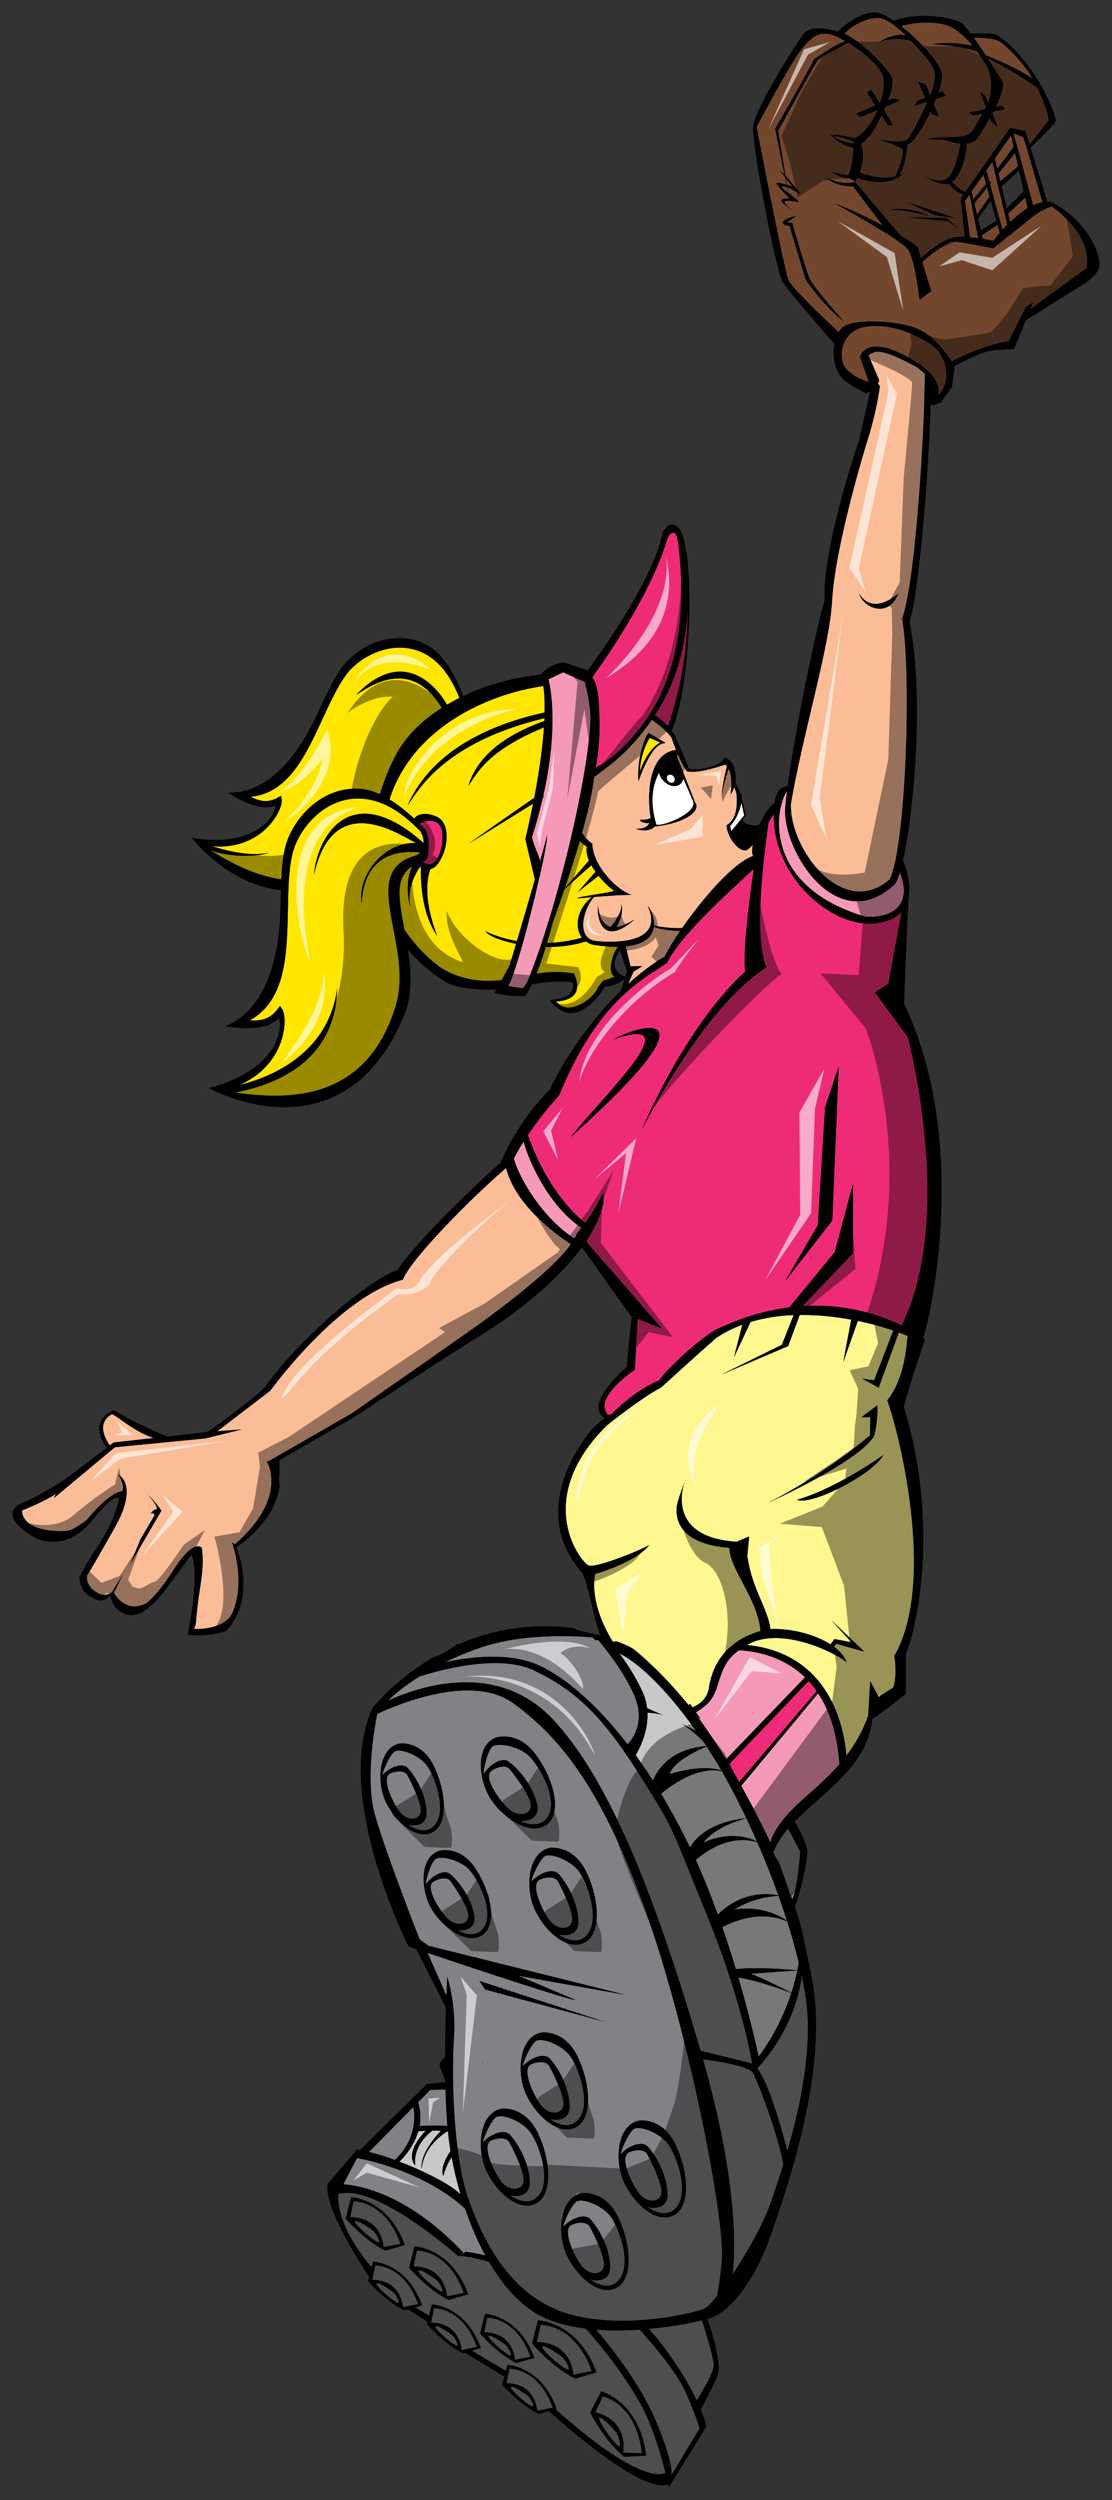 <?xml version="1.0" encoding="utf-8"?>
<!-- Generator: Adobe Illustrator 17.0.0, SVG Export Plug-In . SVG Version: 6.00 Build 0)  -->
<!DOCTYPE svg PUBLIC "-//W3C//DTD SVG 1.1//EN" "http://www.w3.org/Graphics/SVG/1.1/DTD/svg11.dtd">
<svg version="1.1" id="Layer_1" xmlns="http://www.w3.org/2000/svg" xmlns:xlink="http://www.w3.org/1999/xlink" x="0px" y="0px"
	 width="89px" height="200px" viewBox="0 0 89 200" style="enable-background:new 0 0 89 200;" xml:space="preserve">
<rect x="0" y="0" width="89" height="200" fill="#333333" stroke="none"/>
<path id="color8" style="fill:#FFE600;" d="M43.776,75.444c0.189-0.63,0.345-1.197,0.447-1.582
	c-0.001-0.001-0.002-0.001-0.003-0.002c0.314-0.861,0.635-1.776,0.952-2.705c0.615-0.572,1.764-1.587,2.158-1.936
	c0.1,0.18,0.21,0.353,0.33,0.522c-0.425,0.488-1.572,1.805-1.404,1.639c0.15-0.152,1.158-0.934,1.651-1.314
	c0.481,0.589,1.007,1.054,1.251,1.188c-0.341,0.195-2.743,0.426-2.987,0.622c0,0,0.52-0.05,1.214-0.107
	c-1.211,0.914-1.429,2.409-0.815,3.242C46.152,75.147,45.115,75.394,43.776,75.444z M47.571,75.599
	c-0.27-0.036-0.485-0.146-0.678-0.284c-1.031,0.333-2.145,0.454-3.211,0.44c-0.217,0.71-0.47,1.465-0.737,2.143
	c1.114-0.191,2.15-0.162,3.015-0.016c0.008,0.038,0.005,0.072,0.019,0.112c0.025,0.061,1.024,1.973-1.46,2.12
	c0.958,1.266,2.998-0.23,3.327-1.09c-0.026-0.012,0.399-0.532,0.427-0.569c0.307-0.102,0.614-0.2,0.935-0.324
	c-0.556-0.208-0.334-1.598,0.249-2.387C48.923,75.749,48.305,75.707,47.571,75.599z M46.96,67.73
	c-0.209-0.125-0.389-0.286-0.558-0.461c-0.36,1.248-0.771,2.533-1.198,3.795c0.579-0.662,1.579-1.813,1.934-2.222
	C46.978,68.461,46.898,68.079,46.96,67.73z M42.667,64.292l-5.179,3.218c0,0,3.016-2.139,5.27-3.682
	c0.319-1.661,0.647-3.719,0.779-5.636c-4.573,1.881-5.38,3.71-6.057,4.688c0.859-2.86,3.755-4.368,6.09-5.201
	c0.004-0.076,0.006-0.15,0.009-0.225c-8.223,1.972-10.187,5.931-10.952,6.97c2.067-4.663,7.103-6.569,10.962-7.428
	c0.015-0.764-0.013-1.481-0.101-2.111c-4.613,0.659-10.526,3.423-12.313,9.072c0.672,0.412,1.343,0.941,1.976,1.537
	c0.202-0.307,0.812-0.592,1.795-0.163c1.125,0.49,0.977,2.595,0.097,3.77c-0.196,0.262-0.401,0.39-0.603,0.438
	c-0.45,1.234-0.304,3.126,0.555,5.337c-1.34-1.938-1.314-4.584-1.308-5.488c-0.022-0.014-0.045-0.027-0.067-0.042
	c-0.291,0.413-1.096,1.723-0.773,3.18c-0.208-0.499-0.406-2.186,0.162-3.227c-1.423,0.863-1.101,2.602-0.673,4.896
	c0.012,0.061,0.023,0.128,0.035,0.19c0.735,1.07,1.689,2.158,2.948,3.063c1.775,1.066,3.497,1.114,4.839,0.958l0.635-1.183
	c0,0,0.206-0.692,0.51-1.715c-1.295-0.261-2.257-0.673-2.45-1.011c0.84,0.404,1.693,0.644,2.517,0.785
	c0.408-1.375,0.963-3.259,1.439-4.913l-0.764-3.257C42.045,67.113,42.337,65.95,42.667,64.292z M33.184,68.473
	c0.211-0.062,0.35-0.166,0.459-0.284c-1.436-0.135-4.475-0.114-4.703,4.092c-0.342-2.251,1.759-4.944,4.395-4.846
	c-0.831-0.245-6.593-4.699-8.205,2.545c0.191-2.718,2.693-7.929,8.779-2.538c0-0.53-0.252-1.01-0.41-1.08
	c-1.409-1.439-2.797-2.243-4.191-2.435c-3.15-0.434-5.469,2.341-5.933,4.51c-0.272,1.271-0.301,2.758-0.333,4.331
	c-0.07,3.562-0.145,7.239-3.049,8.866c1.035,0.038,1.643-0.136,2.257-0.948l0.161-0.215l0.152,0.224
	c0.318,0.468,0.319,1.763-0.231,3.039c-0.377,0.87-1.258,2.236-3.147,3.049c2.651-0.621,7.155-2.613,7.801-7.748
	c-0.048,2.599-1.07,6.969-8.168,8.369c0.008,0.001,0.014,0.004,0.021,0.005c4.162,0.573,10.364,0.778,12.783-6.771
	c0.717-2.238,0.202-4.511-0.169-6.49C30.963,71.518,30.538,69.246,33.184,68.473z M51.996,59.027
	c-0.193,0.322-0.737,1.34-0.792,2.715c0.271-0.819,0.886-1.967,1.653-2.337L51.996,59.027z M22.783,67.961
	c0.494-2.318,2.982-5.28,6.365-4.814c0.406,0.056,0.828,0.197,1.256,0.392c0.468-1.525,1.06-2.82,1.567-3.634
	c0.805-1.291,1.994-2.385,3.383-3.272c-2.567-4.236-5.951-1.566-6.854-1.042c3.857-4,6.555-0.496,7.274,0.787
	c0.323-0.191,0.653-0.374,0.993-0.543c-0.637-1.613-1.47-2.742-2.518-3.388c-2.459-1.513-5.394-0.057-6.57,1.575
	c-0.69,0.956-1.254,2.181-1.855,3.476c-1.355,2.933-2.757,5.958-5.761,6.246c0.845,0.411,1.416,0.489,2.218,0.039l0.213-0.118
	l0.046,0.241c0.092,0.503-0.38,1.58-1.3,2.438c-0.688,0.64-2.092,1.553-4.261,1.354c1.123,0.368,3.004,0.841,4.536,0.521
	c-0.693,0.305-3.078,0.412-4.63-0.184c0.042,0.027,0.07,0.057,0.114,0.084c1.513,0.931,3.426,1.945,5.514,2.232
	C22.559,69.481,22.636,68.644,22.783,67.961z"/>
<path id="color7" style="fill:#EE2B76;" d="M47.963,57.128c-0.016-1.29-0.16-2.448-0.555-2.934c0.146-0.223,0.379-0.557,0.66-0.957
	c1.451-2.069,4.229-6.432,5.271-9.926c0.119-0.433,0.341-0.706,0.556-0.688c0.253,0.022,0.354,0.407,0.441,1.333
	c0.01,0.09,0.018,0.19,0.029,0.301c0.503,4.94-0.156,9.104-2.059,12.403c-0.714,1.157-2.281,3.444-4.409,4.63
	c-0.069,0.039-0.143,0.081-0.213,0.118C47.987,59.669,48.029,58.245,47.963,57.128z M72.167,106.043
	c-1.687-0.83-4.44-1.777-7.947-1.554l4.045-4.223v-5.545l-1.455,5.448l-3.634,4.423c-1.769,0.224-3.705,0.749-5.776,1.73
	c-1.018,0.482-3.782,2.888-4.638,4.106c-1.802,0.749-3.267,2.139-3.877,2.776l-0.159-0.063l-0.058,0.05
	c-1.279-1.364,2.144-3.608,2.144-3.608l0.22-4.081l1.94,0.787l-5.85-6.715c0,0-0.081-0.129-0.186-0.284
	c0.071-0.108,0.106-0.167,0.106-0.167s1.595-2.478,1.208-3.664c-0.5,1.057-0.962,1.761-1.419,2.375
	c-0.936-0.748-3.095-2.832-4.587-7.03c0.849-1.256,1.805-2.404,2.5-3.168c3.075-7.503,6.562-9.208,8.66-10.611
	c0.984-2.196,5.362-6.042,6.924-7.516c-0.473,3.185-0.881,7.065-0.688,8.213c-4.924,4.534-8.282,12.694-8.282,12.694
	s4.742-9.673,9.967-13.017c-0.941-2.398-0.329-8.005,0.19-11.625c0.121-0.205,0.262-0.421,0.415-0.646
	c-0.106,4.656,4.099,8.771,7.688,8.771c1.275-0.059,2.067-0.425,2.543-0.942l-1.063,5.734l-1.065,0.711l2.626,3.557
	C72.656,82.96,76.505,97.295,72.167,106.043z M49.073,83.164c6.315-2.198-0.701,4.396-3.421,7.824
	C57.756,80.174,51.266,81.932,49.073,83.164z M67.126,85.331l-1.093,3.262L65.45,98.03l-2.621,4.475l3.785-4.864l0.422-10.138
	L67.126,85.331z M33.547,65.884c0.055,0.056,0.113,0.11,0.168,0.167c0.322,0.126,0.629,0.872,0.587,1.521
	c-0.043,0.635,0.092,1.193-0.483,1.38c1.32,0.913,1.797-1.707,1.519-2.642C35.011,65.376,33.981,65.645,33.547,65.884z
	 M58.358,141.131c0.043,0.072,0.09,0.146,0.128,0.212c0.124,0.298,0.275,0.583,0.468,0.836c0.073,0.132,0.136,0.255,0.208,0.386
	l6.204-7.268c-0.207-0.295-0.425-0.566-0.65-0.81L58.358,141.131z M52.408,57.224c0.405,0.262,0.768,0.554,1.063,0.871
	c1.224-3.55,1.563-6.845,1.568-9.376c-0.059,1.067-0.198,2.233-0.48,3.454c-0.342,1.469-0.88,2.831-1.568,4.096
	C52.802,56.602,52.607,56.918,52.408,57.224z"/>
<path id="color6" style="fill:#FFF78F;" d="M71.013,112.025c0.721-0.883,1.42-2.388,1.627-5.153
	c-0.213-0.09-0.452-0.184-0.704-0.275l-1.612,4.421l-1.306-0.724l0.944,0.136l1.534-3.988c-0.814-0.278-1.775-0.552-2.838-0.771
	l-1.173,3.314l0.643-3.414c-1.297-0.239-2.703-0.388-4.128-0.37l-0.916,2.485l-5.369,2.293l4.862-2.393l0.942-2.38
	c-1.167,0.047-2.334,0.219-3.446,0.553l-1.331,2.824l0.669-2.602c-0.737,0.271-1.445,0.617-2.102,1.063
	c-1.938,1.715-4.413,3.972-4.413,3.972s-0.866,0.363-3.524,2.387l0.006,0.002c0,0-0.471,0.349-0.837,0.654
	c-6.002,5.982-2.014,11.009-1.402,11.191c0.61,0.184,4.148-1.223,4.819-1.65c-0.67,0.918-2.502,1.773-4.331,2.323
	c-0.343,2.056,0.611,4.097,1.416,5.41c0.093,0.019,0.18,0.008,0.249-0.038c0.368,0.12,0.816,0.298,1.352,0.587
	c0,0,2.054,1.558,4.482,4.546l0.099-0.133c0.063,0.1,0.125,0.198,0.19,0.296c0.495-0.191,1.233-0.645,1.347-1.701
	c0.161-0.923,0.775-3.462,4.102-4.405c-0.173-2.495-2.49-5.004-2.488-6.662c-2.732-0.188-4.364-1.295-4.222-3.22
	c0.062-0.481,0.324-1.201,0.647-2.077c-0.188,0.533-1.392,4.461,4.154,4.819l1.003-0.424l-0.156,1.647
	c0.01,0.003,0.018,0.007,0.026,0.01c0.373,2.567,1.609,4.065,1.834,5.75c1.479-0.076,3.474,0.365,4.805,1.223l0.321-0.424
	l1.35,0.252l-1.601-1.761l2.635,2.515l-2.226-0.629l-0.191,0.244c0.467,0.351,0.824,0.76,1.005,1.224
	c-1.286-0.975-5.115-2.692-7.657-1.547c-0.113,0.063-0.202,0.118-0.304,0.178c2.789,0.288,4.612,1.5,5.788,2.975
	c1.695,2.126,2.068,4.767,2.151,5.887c0.678-0.89,1.289-1.92,1.746-3.198l0.166-2.775l0.672,1.262l1.176-0.757
	c0,0,0.335-0.841,0.083-2.523C75.022,126.499,71.852,114.213,71.013,112.025z M61.478,120.229c4.688-2.39,8.152-5.397,8.152-5.397
	l0.03-1.452h-0.715l1.271-0.956c0,0,0.08,1.114-0.238,2.389C69.027,116.804,61.478,120.229,61.478,120.229z M63.782,119.99
	c3.258-0.955,6.913-3.584,6.913-3.584C69.979,117.839,65.053,120.467,63.782,119.99z"/>
<path id="color5" style="fill:#FBBD97;" d="M52.327,74.152c0.424,0.151,1.175,0.303,2.112,0.32
	c-0.558,0.819-0.996,1.548-1.228,2.044c-1.058,0.628-2.042,1.389-2.948,2.213l0.445-0.998l0.708-0.443l-0.95,0.022l-0.39-1.601
	C51.676,75.555,52.234,74.867,52.327,74.152z M45.701,99.537c-1.701,2.378-6.822,6.012-7.542,6.535
	c-1.041,0.756-9.972,6.981-9.972,6.981l-6.711,3.861c-0.021-0.012-0.042-0.018-0.061-0.039c-0.017,0.018-0.037,0.037-0.054,0.056
	c0,0,1.792,2.83-2.566,6.623l-0.223-0.171l0.131,0.434c0,0,0.908,2.768-0.063,5.138c-0.618,1.51-3.116,1.364-3.116,1.364l0.14-0.373
	c0,0,0.093-1.351,0.397-3.257c0.306-1.906,0.08-2.866,0.08-2.866c-0.078-0.104-0.746-0.576-2.159,1.64
	c-1.414,2.217-2.249,2.79-2.249,2.79c-1.717,0.905-2.621-0.822-2.621-0.822l0.727-1.486l-0.821,1.345c0,0-0.495,0.65-1.379,0.043
	c-0.883-0.605-0.662-1.318-0.662-1.318s0.314-0.436,2.234-3.86c1.917-3.426,0.262-4.184,0.262-4.184
	c0.498,0.779,0.329,1.333,0.329,1.333s-0.901-0.091-2.853,2.289c0,0-0.976,0.743-1.434,0.855c-0.457,0.11-3.659,0.199-3.766-1.601
	c0,0,1.695-0.669,2.745-1.345l-0.204,0.366l4.903-4.088l7.268-0.71l2.887-0.716l-1.957,0.148l4.24-3.243
	c0,0,5.463-7.568,10.615-8.884c0.663-1.735,5.758-6.811,8.259-8.936C41.239,96.379,44.436,98.714,45.701,99.537z M12.917,120.856
	c-0.572-0.84-1.081-1.26-1.081-1.26c0.869,0.921,0.715,1.159,0.715,1.159c-0.295-0.037-0.481,0.337-0.481,0.337
	c0.233-0.134,0.303,0.126,0.303,0.126l-1.13,1.92l-0.809,1.981L12.917,120.856z M9.095,115.399l3.21-0.358
	c-1.724-0.564-3.126-1.966-3.372-1.898c-1.204,0.711-0.533,1.93-0.148,2.493C8.974,115.492,9.095,115.399,9.095,115.399z
	 M60.272,68.482c-1.597,0.549-4.073,3.457-5.676,5.765c-0.702,0.025-1.453-0.032-2.26-0.206c0.047-0.69-0.295-1.371-0.501-1.569
	c1.379,2.927-2.467,2.999-4.148,2.809c-1.564-0.176-1.074-2.48-0.141-3.527c1.009-0.082,2.316-0.172,2.997-0.159
	c-1.367-0.49-3.097-2.448-3.144-4.112c-0.217-0.108-0.515-0.415-0.818-0.847c0.464-1.664,0.824-3.224,0.969-4.476
	c0.325-0.216,0.931-0.695,0.924-0.7c1.183-0.854,2.502-2.142,3.691-3.881c0.942,0.646,1.545,1.29,1.62,1.533
	c0.059,0.19,0.176,0.515,0.326,0.885c-2.248,0.263-2.334,3.653-2.03,5.448c-0.116,0.082-0.497,0.164-0.879,0.129
	c0.082,0.214,0.471,0.303,0.787,0.267c-0.232,0.324-0.433,0.467-1.08,0.467c0.424,0.17,1.15,0.199,1.485-0.187
	c2.473-0.267,3.734-1.264,3.239-1.924l-1.428-3.598c0,0-0.006-0.175,0.009-0.356c0.214,0.499,0.478,1.042,0.741,1.439
	c0.807,0.293,3.078-0.515,3.078-0.515s0.063,0.033,0.145,0.121c-0.146,0.613-0.458,1.997-0.402,2.45
	c-0.028-0.431,0.367-1.705,0.54-2.244c0.166,0.313,0.313,0.908,0.157,2.06c0.138-0.191,0.224-0.385,0.29-0.576
	c0.037,0.073,0.205,0.42,0.205,0.814c0,0.441,0.104,1.665-0.82,2.243c0.072,1.028,1.039,2.163,1.589,1.979
	c0.195-0.093,0.363-0.259,0.51-0.447C60.18,67.952,60.179,68.277,60.272,68.482z M51.096,62.512c0,0,0.923-2.777,1.904-3.017
	l0.269-0.066l-1.371-0.796l-0.125,0.205C51.732,58.895,50.956,60.407,51.096,62.512z M50.775,73.57
	c-0.18,0.082-0.801,0.515-1.43,0.599c0.262-0.41,0.585-1.367,0.366-1.853c0.136,0.539-0.485,1.445-0.829,1.836
	c-0.476-0.108-0.888-0.543-1.016-1.658C47.758,72.918,47.943,76.024,50.775,73.57z M73.98,32.269
	c-0.182,5.111-0.814,14.53-1.77,17.209c0.792,4.877,0.253,18.366-0.992,20.86c-3.733,3.289-8.033-2.381-7.92-6.011
	c0.905-5.444,3.067-12.456,3.293-16.199c0.227-4.537,2.817-12.836,2.817-12.836s0.694-2.066,1.018-4.423
	c-0.046-0.016-0.102-0.084-0.162-0.184l0.101-0.269l-0.864-2.003c0.111-0.075,0.255-0.154,0.453-0.233
	c0.636-0.255,2.301,0.583,3.091,1.017c0.128,0.053,0.243,0.12,0.36,0.187c0.213,0.16,0.437,0.348,0.632,0.544l-0.065,2.339
	C73.974,32.267,73.977,32.268,73.98,32.269z M71.894,47.478c0,0-2,1.878-3.141,0C69.107,48.646,71.11,49.509,71.894,47.478z"/>
<path id="color4" style="fill:#F499B8;" d="M46.532,98.226c-0.116,0.149-0.231,0.296-0.349,0.444
	c-0.044,0.133-0.112,0.275-0.195,0.424c-2.527-1.622-4.378-4.706-4.867-6.402c0.229-0.457,0.496-0.914,0.782-1.365
	C42.294,92.759,43.8,96.366,46.532,98.226z M59.326,142.865c0.859,1.553,1.638,3.048,2.316,4.526
	c0.864-2.495,3.421-3.81,5.547-6.252c-0.177-2.53-0.831-4.354-1.712-5.675L59.326,142.865z M46.848,54.677
	c-0.012-0.022-0.019-0.054-0.031-0.075c0,0,0.011-0.019,0.017-0.029l-1.75-0.789l-1.189,0.563c0,0,0.951,3.233-0.403,9.27
	c0.006,0.051,0.013,0.103,0.029,0.146l-0.072,0.044c-0.227,0.988-0.511,2.042-0.875,3.175c0.153,0.689,0.55,1.429,0.655,1.918
	c0.332-1.179,0.563-2.047,0.555-2.161c0.043,0.772-0.665,3.666-0.665,3.666c-0.731,3.232-1.883,7.512-2.441,8.478
	c0.592,0.116,1.075,0.185,1.198,0.156c0.104-0.111,0.21-0.269,0.315-0.455c2.453-5.891,5.073-17.21,5.078-21.335
	c-0.068-0.817-0.181-1.629-0.398-2.409C46.865,54.784,46.853,54.731,46.848,54.677z M59.141,132.023
	c-1.063,0.761-1.306,1.477-1.809,3.125c-0.316,0.717-0.5,1.142-1.638,1.837c0.131,0.177,0.26,0.354,0.392,0.529
	c-0.084-0.058-0.166-0.112-0.238-0.161c0.938,1.292,1.727,2.507,2.27,3.386l6.311-6.553C62.56,132.39,60.265,132.074,59.141,132.023
	z M72.02,69.789c-0.154,0.503-0.309,0.849-0.454,0.988c-4.566,4.225-8.954-2.699-8.721-6.16c0.031-0.39,0.084-0.86,0.149-1.372
	c-1.168,1.857-1.63,7.77,6.28,10.097C71.894,73.462,72.927,72.019,72.02,69.789z"/>
<path id="color3" style="fill:#73472E;" d="M77.6,15.55l0.69,3.502c-0.209-0.029-0.43-0.055-0.653-0.074l-0.408-2.899L77.6,15.55z
	 M78.924,14.725l-0.211-0.755l-0.957,1.36c0.045,0.179,0.111,0.45,0.189,0.771l0.004-0.231L78.924,14.725z M79.495,19.27
	c0,0,0.198-0.262,0.525-0.635l-0.181-0.646l-1.249,0.82c0.024,0.116,0.048,0.216,0.065,0.299
	C79.144,19.188,79.495,19.27,79.495,19.27z M81.139,11.792l-0.219-0.961l-1.298,1.845l0.203,0.832l1.294-1.746L81.139,11.792z
	 M82.248,16.655l-0.194-0.854l-1.359,1.28l0.163,0.675C81.274,17.357,81.754,16.955,82.248,16.655z M81.241,12.241l-1.327,1.635
	l0.152,0.628l1.418-1.198L81.241,12.241z M79.001,15.002l-1.014,1.27c0.084,0.343,0.179,0.729,0.269,1.107l-0.017-0.285l0.965-1.368
	L79.001,15.002z M83.44,16.19l-1.516-5.222l-0.802-0.294l1.565,5.747C82.939,16.304,83.193,16.223,83.44,16.19z M71.301,6.07
	c0.247,0.458,0.083,1.164-0.233,1.963l0.344-0.142l0.615,0.08c-0.059,0.091-0.58,0.331-1.182,0.585
	c-0.034,0.077-0.069,0.154-0.103,0.231c0.388,0.65,0.733,1.252,0.733,1.252l-0.406-0.016l-0.522-0.82
	c-0.088,0.185-0.178,0.371-0.266,0.556C69.593,11.202,68.9,11.5,68.9,11.5c0.292,0.901,0.115,1.735-0.101,2.303
	c1.353,0.496,2.287,0.455,2.859,0.312c0.114-0.255,0.881-1.989,0.5-2.238c-0.41-0.268-1.853-0.744-1.853-0.744
	s2.061,0.488,2.435-0.089c0.247-0.379,0.952-1.688,1.46-2.822l-0.027-0.067l-0.992,0.32l0.269-0.414l0.588-0.233l-0.54-1.288
	l0.6,0.232l0.354,0.867c0.143-0.358,0.248-0.671,0.289-0.895c0.184-0.987,0.194-1.195-0.852-2.412
	c-0.294-0.343-0.626-0.716-0.969-1.075c-0.571-0.14-1.736-0.317-2.689,0.222c0,0,1.086-0.88,2.274-0.643
	c-0.752-0.734-1.527-1.334-2.117-1.396c-0.915-0.096-2.289,0.632-2.811,1.261C68.774,3.155,70.889,5.308,71.301,6.07z M80.19,6.445
	c0.229,0.367-0.07,1.227-0.504,2.114l0.515-0.107l0.259,0.276l-0.953,0.187c-0.027,0.052-0.056,0.105-0.084,0.156l0.428,1.078
	l-0.522-0.448L79.227,9.43c-0.39,0.694-0.779,1.305-0.958,1.58c-0.199,0.308-0.547,0.44-0.917,0.478
	c0.061,0.843-0.473,2.599-1.179,3.083c0.64,0.594,0.941,0.766,1.085,0.797l3.599-5.134l1.212,0.255l0.338,1.092
	c0.197-0.246,1.305-1.63,1.481-1.903c0.148-0.23-0.35-1.583-0.881-2.685c-0.385-0.272-2.075-1.438-3.942-2.312
	C79.564,5.447,80.003,6.144,80.19,6.445z M62.895,14.256l0.087,0.529c0.24,0.07,0.441,0.138,0.441,0.138L62.895,14.256z
	 M86.956,21.461l-4.5,3.282l0.219-0.543l-0.56,0.349l-1.367,2.749c0,0-1.884,0.202-4.573,1.615
	c-0.434-0.655-1.424-1.992-2.584-2.539c-1.567-0.736-5.198-0.927-6.123-0.21c-0.129,0.101-0.244,0.242-0.345,0.41
	c-0.722-0.669-3.749-3.507-4.034-4.196c-0.326-0.784-2.534-12.219-2.534-12.219S63.327,4.864,64.3,3.75
	c0.974-1.114,1.608-1.448,3.227-0.536c0.041,0.024,0.084,0.048,0.126,0.072c-0.801,0.261-2.493,1.453-2.493,1.453
	c-0.551,1.104-3.117,5.569-3.117,5.569l0.741,3.665c-0.164-0.175-0.31-0.315-0.413-0.382l0.45,0.569l0.124,0.612
	c-0.382-0.109-0.849-0.218-0.792-0.074c0.094,0.239,1.06,1.191,1.06,1.191s-0.918-0.063-0.631,0.267
	c0.286,0.33,0.889,0.688,0.889,0.688s-1.039-0.714-0.537-0.779c0.502-0.065,1.062,0.228,0.921-0.006
	c-0.077-0.13-0.442-0.394-0.765-0.634l-0.073-0.437c0.167,0.059,0.331,0.133,0.413,0.186c0.204,0.134,0.647,0.352,0.647,0.352
	s-0.675-0.879-1.211-1.465l-0.588-3.6c0,0,2.84-5.144,3.117-5.57c0.232-0.357,1.976-1.187,2.529-1.444
	c1.437,0.876,2.586,1.954,2.783,2.768c0.094,0.395,0.014,1.2-0.272,2.065c-0.327-0.531-0.63-0.997-0.741-1.083l-0.295,0.199
	l0.669,1.052l-1.565,0.649l0.381,0.248c0,0,0.647-0.248,1.356-0.536c-0.372,0.886-0.958,1.759-1.784,2.262l-1.571-0.317
	l-0.297,0.102c-0.099-0.063-0.198-0.13-0.302-0.207c0,0,0.091,0.092,0.247,0.226l-0.077,0.027l0.112,0.004
	c0.358,0.3,1.017,0.773,1.741,0.913c-0.055,0.799-0.186,2.038-0.479,2.23l-1.24-0.275c0,0,0.849,0.555,1.426,0.502
	c0,0,0.296,0.122,0.409,0.267c0,0-0.816,0.359-2.292-0.319c0,0,0.675,0.691,2.141,0.684l2.384,3.143
	c-2.284-1.225-3.853-1.781-3.853-1.781s5.299,2.887,5.865,3.685c0.566,0.798,0.928,4.032,0.928,4.032l0.924-0.717l-0.706-2.29
	c0.518-0.582,2.054-1.605,2.358-1.666c0.334-0.066,3.311,0.554,3.311,0.554s2.321-1.841,3.121-2.496
	c0.691-0.564,1.384-0.806,1.566-0.862C85.023,17.124,87.429,19.088,86.956,21.461z M67.549,25.718c0,0-2.453-2.708-2.778-3.492
	c-0.326-0.784-1.363-4.387-1.363-4.387l-0.435-0.035l0.765-0.536c0,0-1.158,0.243-1.067,0.553c0.091,0.309,0.517,0.231,0.517,0.231
	l1.303,4.349C64.489,22.4,66.075,24.648,67.549,25.718z M68.329,11.478c0.003-0.062,0.006-0.117,0.008-0.164l-1.192-0.387
	L66.67,10.91C67.513,11.427,68.159,11.475,68.329,11.478z M74.441,27.501c-1.54-0.969-3.232-1.574-4.978-1.391
	c-1.744,0.182-2.315,1.702-2.023,2.857c0.229,0.9,1.542,1.422,2.106,1.608l-0.713-2.02c0,0,0.037-0.156,0.168-0.332l-0.01-0.042
	l0.073-0.035c0.422-0.471,1.575-0.947,4.617,1.038c1.71,1.293,1.469,2.254,1.394,2.455C76.197,30.63,75.855,28.392,74.441,27.501z
	 M62.561,14.967c0.035,0.086,0.259,0.26,0.514,0.449l-0.09-0.437C62.743,14.897,62.514,14.853,62.561,14.967z M82.637,6.276
	c-0.04-0.071-0.08-0.139-0.117-0.203c-0.645-1.063-1.982-2.471-2.572-2.785c-0.524-0.279-1.753-0.283-2.019-0.281
	c0.307,0.428,0.642,0.925,0.962,1.411C79.571,4.69,81.371,5.441,82.637,6.276z M72.059,18.841l-3.637-4.296
	c0,0,0.082-0.114,0.186-0.313c0.564,0.205,2.593,0.819,3.762-0.432c0,0-0.131,0.112-0.409,0.22c0.057-0.076,0.117-0.182,0.188-0.329
	c0.352-0.734,0.479-2.15,0.479-2.15c0.422-0.032,1.225-1.294,1.857-2.643l0.092,0.22l0.556,0.203l-0.398-0.982
	c0.059-0.141,0.117-0.281,0.171-0.418l0.806-0.258l-0.323-0.371l-0.295,0.117c0.209-0.613,0.326-1.144,0.289-1.459
	c-0.098-0.861-1.774-2.697-3.281-3.871c0.525-0.142,1.978-0.458,3.455-0.121c0.853,0.195,1.666,0.954,2.296,1.716
	c-1.873-0.439-3.292-0.117-3.292-0.117c1.833,0.014,3.068,0.367,3.658,0.586c0.527,0.715,0.857,1.325,0.857,1.325
	s0.569,1.295,0.009,2.745L78.88,7.697l-0.415-0.324l0.449,1.213c-0.021,0.042-0.043,0.083-0.067,0.124
	c-0.006,0.01-0.011,0.019-0.017,0.028l-1.304,0.271l0.352,0.229l0.754-0.149c-0.738,1.325-0.857,1.69-1.625,1.812
	c-0.836,0.132-1.872-0.008-2.835,0.256c0,0,1.406-0.046,1.866,0.147c0.184,0.077,0.502,0.162,0.847,0.189
	c-0.047,0.232-0.408,2.014-0.858,2.588c-0.481,0.613-1.452,0.373-2.171-0.061c0,0,1.278,0.9,2.088,0.663
	c0.184,0.231,0.674,0.79,1.189,0.866l-0.24,0.345l0.319,3.059c-0.295-0.01-0.58-0.002-0.828,0.035
	c-0.922,0.139-2.192,1.225-2.671,1.662l-0.24-0.776C73.472,19.873,73.633,19.767,72.059,18.841z M76.776,18.317l-1.06-0.87
	l-3.168-0.068l3.336,0.321L76.776,18.317z M72.62,16.176l2.171,1.024l1.709,0.259L72.62,16.176z M74.469,17.311
	c-1.921-0.896-3.297-0.509-3.297-0.509C72.369,16.69,74.469,17.311,74.469,17.311z M80.621,17.988l-1.193-5.036l-0.485,0.688
	l0.247,0.907l0.108-0.047l-0.008,0.138l-0.057,0.071l1,3.687C80.352,18.267,80.482,18.129,80.621,17.988z"/>
<path id="color2" style="fill:#C7C8CA;" d="M36.145,172.571c0.177,0.958,0.413,1.958,0.71,2.967
	c-0.124-0.104-0.246-0.209-0.386-0.319c-0.891-0.701-2.724-1.61-4.498-2.286c0.377-0.369,1.162-1.244,1.506-2.433
	c0.136-0.012,0.335-0.024,0.587-0.034c-1.814,1.914-0.824,2.773-0.824,2.773c-0.191-1.465,0.954-2.479,1.361-2.786
	c0.21-0.002,0.44,0,0.692,0.008c-1.818,1.91-1.542,3.028-1.542,3.028c0.167-1.68,1.542-2.675,2.09-3.004c0.002,0,0.002,0,0.002,0
	c0.051,0.508,0.123,1.042,0.212,1.597c-0.952,1.425-0.57,1.999-0.57,1.999C35.628,173.514,35.868,173.011,36.145,172.571z
	 M56.538,139.694c-0.08-0.124-0.161-0.246-0.245-0.368c-0.342-0.36-0.941-0.931-1.711-1.411c0.415,0.194,0.807,0.39,1.127,0.562
	c-2.023-2.862-4.279-5.27-6.128-6.198c0.571,0.761,1.26,1.806,1.83,3.034c0.209,0.451,0.327,0.902,0.378,1.343
	c0.304,0.13,0.747,0.325,1.245,0.546c-0.389-0.112-0.793-0.178-1.213-0.18c0.06,1.577-0.667,2.932-0.946,3.391
	c0.466,0.643,0.928,1.321,1.385,2.037C52.559,141.71,53.59,139.896,56.538,139.694z M60.723,164.536
	c1.346-1.835,2.145-3.655,2.612-5.092c-0.546-0.213-2.565-0.97-4.244-1.244C59.955,161.14,60.505,163.531,60.723,164.536z
	 M53.606,141.935c0,0,2.48-0.852,4.136-0.29c-0.377-0.652-0.778-1.295-1.19-1.928C56.133,139.89,53.813,140.905,53.606,141.935z
	 M63.342,159.429c0.229-0.708,0.381-1.321,0.479-1.798l-3.717,0.266C60.104,157.897,61.584,158.512,63.342,159.429z M56.277,147.437
	c0,0,2.168-1.179,4.311-0.11c-0.281-0.641-0.565-1.264-0.852-1.865C59.293,145.573,57.223,146.153,56.277,147.437z M62.986,153.654
	c-0.211-0.664-0.437-1.325-0.672-1.985c-0.544,0.027-2.14,0.186-3.558,1.112C58.757,152.781,60.884,152.269,62.986,153.654z
	 M62.298,151.626c-0.521-1.455-1.094-2.887-1.685-4.243c-0.711-0.234-2.596-0.562-4.926,1.41c0.648,1.431,1.237,2.917,1.767,4.38
	C58.075,152.536,59.748,151.168,62.298,151.626z M57.919,141.948c-0.048-0.081-0.096-0.164-0.144-0.249
	c-0.759-0.181-2.413-0.196-4.867,1.797c0.796,1.324,1.571,2.756,2.308,4.289c0.006,0.008,0.009,0.014,0.013,0.021
	c0.354-0.646,1.455-2.015,4.503-2.355C59.12,144.164,58.505,142.978,57.919,141.948z M63.01,153.726
	c-0.756-0.361-2.58-0.892-5.204,0.441c0.402,1.159,0.765,2.292,1.088,3.367c0.25-0.034,1.751-0.193,4.928,0.089
	c0.05-0.241,0.085-0.446,0.11-0.613C63.671,155.931,63.36,154.831,63.01,153.726z"/>
<path id="color1" style="fill:#808285;" d="M32.05,179.501l-1.347,0.27c0,0-0.099-2.374-2.675-2.397l0.268-1.262
	C28.296,176.112,30.825,176.023,32.05,179.501z M38.846,180.443c-0.641-1.173-1.18-2.45-1.62-3.746
	c-3.47-3.197-8.654-4.055-8.654-4.055l-1.09,2.098c1.503,0.118,5.275,0.893,9.598,5.465l-0.423,0.275l0.626-0.335
	C37.66,180.183,38.208,180.281,38.846,180.443z M29.808,178.409c0,0-1.168-0.86-1.394-0.712c-0.226,0.149,2.171,2.229,1.939,1.561
	C30.125,178.592,29.808,178.409,29.808,178.409z M40.781,189.498l-0.246,1.161c2.369,0.021,2.459,2.204,2.459,2.204l1.239-0.249
	C43.107,189.415,40.781,189.498,40.781,189.498z M33.364,180.051l-0.268,1.262c2.581,0.023,2.677,2.399,2.677,2.399l1.349-0.27
	C35.897,179.962,33.364,180.051,33.364,180.051z M34.883,182.35c0,0-1.17-0.863-1.398-0.714c-0.226,0.15,2.173,2.231,1.941,1.563
	C35.195,182.531,34.883,182.35,34.883,182.35z M42.174,191.611c0,0-1.074-0.793-1.283-0.654c-0.208,0.138,1.996,2.05,1.784,1.435
	C42.463,191.778,42.174,191.611,42.174,191.611z M30.036,181.237l-0.244,1.153c2.355,0.022,2.445,2.19,2.445,2.19l1.232-0.246
	C32.351,181.157,30.036,181.237,30.036,181.237z M31.421,183.335c0,0-1.068-0.784-1.274-0.65c-0.207,0.136,1.983,2.039,1.773,1.43
	C31.71,183.503,31.421,183.335,31.421,183.335z M33.083,168.562l-3.552,3.596c0.62,0.146,1.338,0.369,2.077,0.639
	C33.352,171.129,33.223,169.289,33.083,168.562z M36.126,186.762c0,0-1.07-0.789-1.277-0.65c-0.206,0.134,1.984,2.036,1.772,1.427
	C36.411,186.927,36.126,186.762,36.126,186.762z M40.39,187.532c0,0-1.076-0.792-1.285-0.654c-0.206,0.138,1.996,2.048,1.784,1.438
	C40.679,187.7,40.39,187.532,40.39,187.532z M34.741,184.66l-0.245,1.153c2.356,0.021,2.446,2.19,2.446,2.19l1.229-0.247
	C37.054,184.579,34.741,184.66,34.741,184.66z M51.488,192.737c0.829,1.624,1.445,3.784,1.773,5.096
	c-0.007,0-0.014-0.002-0.02-0.004c0,0-1.654,1.293-8.777-5.094l0.087-0.026c-1.235-3.43-3.95-3.522-3.95-3.522l-0.12,0.479
	l-2.707-1.605l0.714-0.209c-1.228-3.41-3.926-3.501-3.926-3.501l-0.226,0.891l-1.099-0.654l0.548-0.159
	c-1.227-3.409-3.925-3.499-3.925-3.499l-0.117,0.451c-0.574-0.656-2.804-3.381-2.67-5.852c2.948-0.954,9.584,4.952,9.584,4.952
	s1.004,0.024,2.481,0.468c1.027,1.748,2.279,3.23,3.771,4.124c1.107,0.66,2.496,1.033,3.966,1.216
	C48.94,188.564,50.644,191.091,51.488,192.737z M32.399,179.604c-1.348-3.729-4.3-3.83-4.3-3.83l-0.433,1.713
	c1.831,2.021,3.182,2.566,3.182,2.566L32.399,179.604z M37.467,183.542c-1.343-3.728-4.297-3.83-4.297-3.83l-0.431,1.715
	c1.829,2.018,3.181,2.565,3.181,2.565L37.467,183.542z M42.767,188.631c-1.237-3.429-3.949-3.521-3.949-3.521l-0.399,1.575
	c1.683,1.855,2.925,2.358,2.925,2.358L42.767,188.631z M46.053,190.288l1.688-0.488c-1.466-4.067-4.686-4.178-4.686-4.178
	l-0.471,1.871C44.579,189.693,46.053,190.288,46.053,190.288z M51.713,196.461c-0.482-4.298-3.589-5.157-3.589-5.157l-0.894,1.707
	c1.432,2.608,2.727,3.531,2.727,3.531L51.713,196.461z M34.932,145.815c0.796-1.274-0.212-3.908-0.836-4.657
	c-0.62-0.749-1.927-1.245-2.425-1.078c-0.494,0.166-1.211,2.082-1.031,1.895c0.583-0.607,1.554-0.987,1.979-0.55
	c0.425,0.438,1.371,1.784,1.516,3.377c0.146,1.595-1.467,1.177-1.467,1.177S34.135,147.09,34.932,145.815z M33.661,145.016
	c0.165-0.646-0.785-2.508-1.066-3.009c-0.284-0.502-1.196-0.244-1.417-0.104c-0.622,0.395,0.167,2.153,0.763,2.974
	C32.538,145.693,33.496,145.662,33.661,145.016z M37.481,153.355c0.088-0.664-1.08-2.394-1.42-2.858
	c-0.342-0.463-1.218-0.095-1.42,0.067c-0.568,0.469,0.429,2.119,1.119,2.858S37.394,154.015,37.481,153.355z M43.978,145.079
	c0.59-1.491-0.976-4.056-1.771-4.722c-0.796-0.663-2.26-0.933-2.75-0.663c-0.488,0.273-0.869,2.419-0.718,2.187
	c0.496-0.749,1.44-1.334,1.969-0.958c0.531,0.379,1.78,1.604,2.238,3.247c0.46,1.643-1.311,1.518-1.311,1.518
	S43.387,146.567,43.978,145.079z M51.941,186.313c0.62,0.705,1.166,1.396,1.623,2.044c1.068,1.51,1.756,2.738,2.2,3.669
	c0.417-0.646,1.372-2.2,1.355-2.858c-0.01-0.367-0.359-1.765-0.942-3.541C55.219,185.864,53.684,186.15,51.941,186.313z
	 M42.493,144.487c0.047-0.71-1.302-2.479-1.697-2.949c-0.392-0.472-1.3-0.023-1.503,0.166c-0.576,0.532,0.59,2.226,1.371,2.967
	C41.446,145.414,42.443,145.195,42.493,144.487z M34.911,148.694c-0.472,0.227-0.952,2.216-0.795,2.007
	c0.505-0.675,1.422-1.167,1.898-0.787c0.474,0.383,1.576,1.605,1.914,3.168c0.338,1.566-1.316,1.349-1.316,1.349
	s1.593,0.923,2.23-0.439c0.635-1.36-0.687-3.852-1.392-4.521C36.739,148.803,35.382,148.468,34.911,148.694z M44.92,188.496
	c0,0-1.276-0.939-1.521-0.776c-0.249,0.164,2.368,2.431,2.117,1.705C45.262,188.697,44.92,188.496,44.92,188.496z M43.268,185.991
	l-0.293,1.376c2.81,0.025,2.919,2.615,2.919,2.615l1.469-0.297C46.028,185.895,43.268,185.991,43.268,185.991z M47.972,193.425
	c-0.278,0.102,1.737,2.918,1.662,2.15c-0.076-0.767-0.362-1.04-0.362-1.04S48.249,193.324,47.972,193.425z M38.997,185.421
	l-0.246,1.159c2.368,0.021,2.46,2.206,2.46,2.206l1.237-0.25C41.322,185.338,38.997,185.421,38.997,185.421z M51.198,186.371
	c-1.132,0.077-2.322,0.093-3.487,0.002c1.916,2.25,3.852,4.99,4.911,7.609c1.273,3.152,1.153,3.928,1.08,4.093l2.292-3.801
	c0,0-0.309-1.117-1.178-3.026C54.34,190.202,53.009,188.362,51.198,186.371z M48.247,191.712l-0.603,1.271
	c2.727,0.682,2.229,3.223,2.229,3.223l1.498,0.058C50.953,192.264,48.247,191.712,48.247,191.712z M45.775,153.735
	c0.183-0.691-0.817-2.678-1.114-3.216c-0.298-0.536-1.274-0.268-1.51-0.12c-0.664,0.416,0.166,2.297,0.794,3.174
	C44.575,154.446,45.593,154.421,45.775,153.735z M35.807,170.066c-0.077-0.909-0.122-1.895-0.149-2.904l-1.219,0.031l-0.974,0.984
	c0.208,0.682,0.218,1.32,0.114,1.9C34.361,170.04,35.099,170.04,35.807,170.066z M43.239,133.282
	c2.174,1.036,4.611,3.176,6.987,6.263c0.439-0.428,1.446-1.855,0.525-3.94c-0.817-1.857-2.242-3.651-2.877-4.408
	c-0.147,0.02-0.226,0.029-0.226,0.029l-0.199-0.234c-1.354-0.112-4.182-0.24-6.939,0.278c-1.536,0.287-3.269,0.916-4.886,1.709
	C37.644,132.539,40.848,132.143,43.239,133.282z M44.252,137.552c4.108,4.385,7.798,12.72,11.816,26.51
	c0.647,0.155,2.937,0.717,4.046,1.003c0.03,0.008,0.062,0.02,0.092,0.035c-0.187-1.107-1.044-5.563-3.651-11.95
	c-3.027-7.41-2.473-6.563-5.313-11.079c-2.841-4.513-4.994-6.781-8.515-8.439c-2.785-1.313-7.361-0.083-9.159,0.491
	c-0.985,0.614-1.853,1.275-2.51,1.926C35.225,134.173,40.514,133.558,44.252,137.552z M63.362,151.853
	c0.017,0.035,0.046,0.046,0.067,0.072c0.431-1.014,0.617-3.801,0.617-3.801l-0.967-1.835c-0.518,0.6-0.932,1.227-1.187,1.904
	c0.101,0.256,0.229,0.497,0.411,0.708C62.567,149.538,63.268,151.654,63.362,151.853z M39.8,169.329
	c-0.527,0.173-1.304,2.212-1.111,2.013c0.625-0.641,1.662-1.043,2.114-0.572c0.446,0.47,1.447,1.91,1.591,3.609
	c0.144,1.698-1.573,1.244-1.573,1.244s1.558,1.193,2.416-0.157c0.857-1.355-0.202-4.168-0.858-4.97
	C41.719,169.693,40.331,169.155,39.8,169.329z M48.321,181.356c0.182-0.69-0.817-2.68-1.113-3.216
	c-0.299-0.536-1.273-0.268-1.51-0.12c-0.664,0.416,0.165,2.297,0.794,3.172C47.122,182.069,48.141,182.044,48.321,181.356z
	 M52.917,175.549c0.182-0.686-0.818-2.678-1.116-3.212c-0.297-0.536-1.273-0.268-1.509-0.122c-0.665,0.418,0.166,2.299,0.795,3.174
	S52.734,176.236,52.917,175.549z M50.831,170.275c-0.53,0.173-1.307,2.211-1.112,2.013c0.625-0.643,1.662-1.043,2.112-0.572
	c0.448,0.468,1.448,1.91,1.594,3.609c0.142,1.698-1.575,1.244-1.575,1.244s1.559,1.193,2.416-0.159
	c0.859-1.353-0.2-4.166-0.857-4.968C52.749,170.638,51.36,170.1,50.831,170.275z M42.993,163.233
	c-0.528,0.175-1.307,2.212-1.112,2.013c0.627-0.643,1.664-1.041,2.112-0.57c0.45,0.468,1.451,1.911,1.592,3.608
	c0.145,1.699-1.573,1.245-1.573,1.245s1.559,1.193,2.416-0.159c0.858-1.354-0.2-4.168-0.857-4.97
	C44.915,163.598,43.524,163.06,42.993,163.233z M41.888,174.605c0.18-0.69-0.82-2.678-1.117-3.214
	c-0.297-0.536-1.272-0.268-1.509-0.122c-0.665,0.418,0.166,2.297,0.795,3.174C40.687,175.319,41.705,175.292,41.888,174.605z
	 M45.079,168.509c0.182-0.686-0.818-2.676-1.115-3.214c-0.297-0.536-1.272-0.27-1.509-0.12c-0.667,0.414,0.165,2.297,0.793,3.172
	C43.878,169.225,44.899,169.196,45.079,168.509z M43.689,148.46c-0.53,0.173-1.305,2.212-1.113,2.013
	c0.626-0.643,1.662-1.041,2.115-0.574c0.448,0.472,1.448,1.91,1.592,3.612c0.143,1.697-1.574,1.243-1.574,1.243
	s1.559,1.195,2.416-0.161c0.857-1.353-0.2-4.164-0.858-4.968C45.609,148.824,44.219,148.284,43.689,148.46z M51.704,152.97
	c3.423,9.585,6.354,24.656,6.068,27.862c-0.115,1.324-0.253,2.228-0.373,2.832c-0.442,0.561-0.802,0.931-0.998,1.018
	c-0.812,0.361-6.507,1.751-10.978,0.408c-4.474-1.339-6.688-5.624-7.943-9.2c-1.255-3.578-1.341-10.184-1.147-12.863
	c0.19-2.68-0.533-4.871-0.533-4.871s-0.031,0.571-0.069,1.494l-1.508-3.417c3.398,1.144,11.357,3.799,11.853,3.77l-4.578-1.939
	l8.603,1.533l-15.805-3.933l-0.704-0.499c0,0-2.661-6.762-3.572-9.924c-0.854-2.961,0.055-7.555,0.173-8.128
	c1.823-0.85,7.622-3.239,10.91-0.838C45.04,139.148,48.284,143.383,51.704,152.97z M34.55,146.616c1.33-0.6,1.2-3.174,0.192-5.291
	c-1.009-2.119-2.767-1.842-2.767-1.842c-1.668,0.352-1.845,3.007-1.141,4.576C31.541,145.629,33.223,147.216,34.55,146.616z
	 M38.108,149.558c-1.256-1.981-2.967-1.49-2.967-1.49c-1.613,0.554-1.469,3.209-0.581,4.682c0.891,1.473,2.751,2.841,3.999,2.086
	C39.806,154.078,39.367,151.539,38.108,149.558z M43.731,145.991c1.279-0.885,0.648-3.557-0.817-5.583
	c-1.463-2.024-3.252-1.394-3.252-1.394c-1.682,0.691-1.357,3.507-0.316,5.016C40.388,145.538,42.455,146.875,43.731,145.991z
	 M46.952,149.808c-1.06-2.265-2.935-1.98-2.935-1.98c-1.781,0.364-1.987,3.191-1.246,4.869c0.738,1.678,2.522,3.379,3.942,2.75
	C48.134,154.815,48.015,152.073,46.952,149.808z M38.369,158.479l0.462,0.686l9.546,2.575L38.369,158.479z M46.258,164.582
	c-1.061-2.266-2.936-1.977-2.936-1.977c-1.779,0.36-1.988,3.188-1.248,4.867c0.74,1.676,2.523,3.379,3.942,2.748
	C47.436,169.591,47.317,166.849,46.258,164.582z M38.627,164.997c-0.004,0.058-0.008,0.113-0.012,0.17l0.03-0.12L38.627,164.997z
	 M43.065,170.677c-1.06-2.263-2.937-1.979-2.937-1.979c-1.778,0.362-1.987,3.191-1.247,4.867c0.741,1.68,2.523,3.381,3.942,2.75
	C44.244,175.687,44.127,172.944,43.065,170.677z M49.501,177.427c-1.062-2.265-2.937-1.979-2.937-1.979
	c-1.78,0.362-1.987,3.191-1.246,4.869c0.739,1.676,2.521,3.379,3.941,2.75C50.679,182.437,50.56,179.694,49.501,177.427z
	 M51.157,169.643c-1.78,0.364-1.986,3.191-1.247,4.869c0.741,1.678,2.522,3.381,3.943,2.75c1.419-0.629,1.301-3.373,0.24-5.639
	C53.034,169.358,51.157,169.643,51.157,169.643z M46.236,176.079c-0.53,0.175-1.306,2.212-1.111,2.013
	c0.625-0.641,1.663-1.041,2.11-0.572c0.449,0.472,1.45,1.91,1.594,3.609c0.143,1.7-1.574,1.246-1.574,1.246s1.561,1.193,2.418-0.159
	c0.856-1.355-0.201-4.166-0.858-4.97C48.156,176.443,46.766,175.905,46.236,176.079z M56.265,164.745
	c2.612,9.167,2.643,14.61,2.383,17.183c1.206-1.813,2.534-4.165,3.129-5.949c0.248-0.747,0.576-1.716,0.922-2.833
	c-0.547-2.829-2.084-6.661-2.424-7.303C59.959,165.246,57.03,164.842,56.265,164.745z M64.441,159.48
	c-0.077-0.463-0.168-0.933-0.268-1.407c-0.551,4.101-3.048,6.856-3.566,7.389c1.018,1.313,2.084,5.388,2.413,6.614
	C64.081,168.428,65.126,163.592,64.441,159.48z"/>
<path id="fill" style="fill:#FFFFFF;" d="M59.418,65.414l-0.884,1.07c-0.057-0.151-0.093-0.296-0.078-0.414
	c0.593-0.701,0.802-1.407,0.876-1.883l0.234,1.045L59.418,65.414z M52.877,62.164c-0.065-0.109-0.097-0.223-0.134-0.335
	c-0.482,0.88-0.782,2.25-0.213,4.144c0.486,0.172,3.333-0.931,2.939-1.883c-0.135-0.327-0.457-1.07-0.769-1.784
	c-0.064,0.198-0.163,0.374-0.335,0.475C53.901,63.052,53.235,62.776,52.877,62.164z M53.454,62.029
	c-0.122,0.106-0.115,0.314,0.014,0.463c0.13,0.148,0.333,0.183,0.456,0.076c0.12-0.106,0.115-0.314-0.015-0.463
	C53.778,61.956,53.574,61.923,53.454,62.029z"/>
<path id="outline" d="M48.124,191.304l-0.894,1.707c1.432,2.608,2.727,3.531,2.727,3.531l1.756-0.081
	C51.23,192.163,48.124,191.304,48.124,191.304z M47.972,193.425c0.277-0.101,1.3,1.11,1.3,1.11s0.286,0.273,0.362,1.04
	C49.709,196.343,47.693,193.527,47.972,193.425z M49.873,196.206c0,0,0.498-2.541-2.229-3.223l0.603-1.271
	c0,0,2.706,0.552,3.124,4.552L49.873,196.206z M35.14,148.067c-1.613,0.554-1.469,3.209-0.581,4.682
	c0.891,1.473,2.751,2.841,3.999,2.086c1.247-0.757,0.808-3.296-0.451-5.277C36.851,147.576,35.14,148.067,35.14,148.067z
	 M34.641,150.564c0.202-0.162,1.078-0.53,1.42-0.067c0.34,0.465,1.508,2.194,1.42,2.858c-0.087,0.66-1.031,0.807-1.721,0.067
	C35.07,152.683,34.073,151.032,34.641,150.564z M38.842,153.991c-0.637,1.362-2.23,0.439-2.23,0.439s1.654,0.217,1.316-1.349
	c-0.338-1.563-1.44-2.785-1.914-3.168c-0.476-0.38-1.393,0.112-1.898,0.787c-0.157,0.209,0.323-1.78,0.795-2.007
	c0.472-0.227,1.829,0.108,2.539,0.776C38.155,150.14,39.477,152.631,38.842,153.991z M43.731,145.991
	c1.279-0.885,0.648-3.557-0.817-5.583c-1.463-2.024-3.252-1.394-3.252-1.394c-1.682,0.691-1.357,3.507-0.316,5.016
	C40.388,145.538,42.455,146.875,43.731,145.991z M40.663,144.671c-0.781-0.741-1.947-2.435-1.371-2.967
	c0.203-0.189,1.111-0.638,1.503-0.166c0.395,0.471,1.744,2.239,1.697,2.949C42.443,145.195,41.446,145.414,40.663,144.671z
	 M41.635,145.688c0,0,1.771,0.125,1.311-1.518c-0.458-1.643-1.706-2.868-2.238-3.247c-0.529-0.376-1.473,0.209-1.969,0.958
	c-0.151,0.232,0.23-1.914,0.718-2.187c0.49-0.27,1.953,0,2.75,0.663c0.795,0.666,2.361,3.23,1.771,4.722
	C43.387,146.567,41.635,145.688,41.635,145.688z M44.017,147.827c-1.781,0.364-1.987,3.191-1.246,4.869
	c0.738,1.678,2.522,3.379,3.942,2.75c1.42-0.631,1.301-3.373,0.238-5.639C45.892,147.543,44.017,147.827,44.017,147.827z
	 M43.945,153.573c-0.628-0.877-1.458-2.758-0.794-3.174c0.236-0.147,1.212-0.416,1.51,0.12c0.297,0.538,1.297,2.525,1.114,3.216
	C45.593,154.421,44.575,154.446,43.945,153.573z M47.125,154.593c-0.857,1.356-2.416,0.161-2.416,0.161s1.717,0.454,1.574-1.243
	c-0.144-1.702-1.144-3.141-1.592-3.612c-0.453-0.467-1.488-0.068-2.115,0.574c-0.192,0.199,0.583-1.84,1.113-2.013
	c0.53-0.176,1.92,0.364,2.577,1.165C46.925,150.429,47.982,153.24,47.125,154.593z M38.832,159.164l-0.462-0.686l10.008,3.261
	L38.832,159.164z M34.55,146.616c1.33-0.6,1.2-3.174,0.192-5.291c-1.009-2.119-2.767-1.842-2.767-1.842
	c-1.668,0.352-1.845,3.007-1.141,4.576C31.541,145.629,33.223,147.216,34.55,146.616z M31.942,144.876
	c-0.596-0.82-1.385-2.579-0.763-2.974c0.22-0.14,1.133-0.397,1.417,0.104c0.281,0.501,1.231,2.362,1.066,3.009
	C33.496,145.662,32.538,145.693,31.942,144.876z M32.668,145.978c0,0,1.613,0.418,1.467-1.177c-0.146-1.593-1.091-2.939-1.516-3.377
	s-1.396-0.058-1.979,0.55c-0.181,0.188,0.537-1.729,1.031-1.895c0.498-0.167,1.805,0.329,2.425,1.078
	c0.624,0.749,1.632,3.383,0.836,4.657C34.135,147.09,32.668,145.978,32.668,145.978z M38.818,185.109l-0.399,1.575
	c1.683,1.855,2.925,2.358,2.925,2.358l1.424-0.412C41.531,185.202,38.818,185.109,38.818,185.109z M39.105,186.878
	c0.209-0.138,1.285,0.654,1.285,0.654s0.289,0.168,0.499,0.783C41.101,188.926,38.899,187.016,39.105,186.878z M41.212,188.786
	c0,0-0.092-2.184-2.46-2.206l0.246-1.159c0,0,2.325-0.083,3.452,3.115L41.212,188.786z M43.322,162.605
	c-1.779,0.36-1.988,3.188-1.248,4.867c0.74,1.676,2.523,3.379,3.942,2.748c1.421-0.629,1.302-3.371,0.242-5.638
	C45.197,162.316,43.322,162.605,43.322,162.605z M43.248,168.347c-0.628-0.875-1.46-2.758-0.793-3.172
	c0.236-0.149,1.211-0.416,1.509,0.12c0.297,0.538,1.297,2.527,1.115,3.214C44.899,169.196,43.878,169.225,43.248,168.347z
	 M46.428,169.37c-0.857,1.353-2.416,0.159-2.416,0.159s1.719,0.454,1.573-1.245c-0.142-1.697-1.143-3.141-1.592-3.608
	c-0.449-0.471-1.485-0.072-2.112,0.57c-0.195,0.199,0.584-1.838,1.112-2.013c0.531-0.174,1.922,0.364,2.578,1.167
	C46.227,165.202,47.286,168.016,46.428,169.37z M28.099,175.773l-0.433,1.713c1.831,2.021,3.182,2.566,3.182,2.566l1.55-0.449
	C31.051,175.874,28.099,175.773,28.099,175.773z M28.414,177.697c0.226-0.149,1.394,0.712,1.394,0.712s0.316,0.183,0.544,0.85
	C30.585,179.927,28.188,177.847,28.414,177.697z M30.703,179.772c0,0-0.099-2.374-2.675-2.397l0.268-1.262
	c0,0,2.529-0.089,3.754,3.389L30.703,179.772z M33.17,179.712l-0.431,1.715c1.829,2.018,3.181,2.565,3.181,2.565l1.547-0.45
	C36.124,179.815,33.17,179.712,33.17,179.712z M33.484,181.636c0.228-0.149,1.398,0.714,1.398,0.714s0.313,0.182,0.542,0.85
	C35.658,183.867,33.258,181.786,33.484,181.636z M35.774,183.712c0,0-0.097-2.376-2.677-2.399l0.268-1.262
	c0,0,2.533-0.089,3.759,3.391L35.774,183.712z M43.054,185.622l-0.471,1.871c1.996,2.2,3.47,2.795,3.47,2.795l1.688-0.488
	C46.274,185.732,43.054,185.622,43.054,185.622z M43.399,187.72c0.245-0.162,1.521,0.776,1.521,0.776s0.342,0.201,0.596,0.929
	C45.766,190.15,43.15,187.884,43.399,187.72z M45.894,189.982c0,0-0.109-2.59-2.919-2.615l0.293-1.376c0,0,2.76-0.097,4.095,3.694
	L45.894,189.982z M46.564,175.448c-1.78,0.362-1.987,3.191-1.246,4.869c0.739,1.676,2.521,3.379,3.941,2.75
	c1.419-0.631,1.301-3.373,0.241-5.641C48.439,175.162,46.564,175.448,46.564,175.448z M46.492,181.192
	c-0.629-0.875-1.458-2.756-0.794-3.172c0.236-0.148,1.211-0.416,1.51,0.12c0.296,0.536,1.295,2.525,1.113,3.216
	C48.141,182.044,47.122,182.069,46.492,181.192z M49.673,182.216c-0.857,1.353-2.418,0.159-2.418,0.159s1.717,0.454,1.574-1.246
	c-0.144-1.699-1.145-3.138-1.594-3.609c-0.447-0.469-1.485-0.068-2.11,0.572c-0.194,0.199,0.581-1.838,1.111-2.013
	c0.53-0.174,1.92,0.364,2.578,1.167C49.472,178.05,50.529,180.861,49.673,182.216z M40.128,168.698
	c-1.778,0.362-1.987,3.191-1.247,4.867c0.741,1.68,2.523,3.381,3.942,2.75c1.42-0.629,1.303-3.371,0.241-5.639
	C42.005,168.414,40.128,168.698,40.128,168.698z M40.057,174.442c-0.629-0.877-1.459-2.756-0.795-3.174
	c0.236-0.146,1.211-0.414,1.509,0.122c0.297,0.536,1.296,2.523,1.117,3.214C41.705,175.292,40.687,175.319,40.057,174.442z
	 M43.237,175.466c-0.858,1.351-2.416,0.157-2.416,0.157s1.717,0.454,1.573-1.244c-0.144-1.699-1.145-3.14-1.591-3.609
	c-0.453-0.471-1.489-0.068-2.114,0.572c-0.193,0.199,0.584-1.84,1.111-2.013c0.531-0.174,1.919,0.364,2.579,1.167
	C43.035,171.298,44.094,174.111,43.237,175.466z M51.157,169.643c-1.78,0.364-1.986,3.191-1.247,4.869
	c0.741,1.678,2.522,3.381,3.943,2.75c1.419-0.629,1.301-3.373,0.24-5.639C53.034,169.358,51.157,169.643,51.157,169.643z
	 M51.087,175.389c-0.629-0.875-1.46-2.756-0.795-3.174c0.235-0.145,1.212-0.414,1.509,0.122c0.298,0.534,1.298,2.525,1.116,3.212
	C52.734,176.236,51.716,176.264,51.087,175.389z M53.408,171.442c0.657,0.802,1.717,3.615,0.857,4.968
	c-0.857,1.353-2.416,0.159-2.416,0.159s1.717,0.454,1.575-1.244c-0.146-1.699-1.146-3.142-1.594-3.609
	c-0.45-0.471-1.487-0.07-2.112,0.572c-0.194,0.198,0.582-1.84,1.112-2.013C51.36,170.1,52.749,170.638,53.408,171.442z
	 M66.033,88.592l1.093-3.262l-0.09,2.171L66.614,97.64l-3.785,4.864l2.621-4.475L66.033,88.592z M38.616,165.167
	c0.004-0.057,0.008-0.112,0.012-0.17l0.018,0.05L38.616,165.167z M51.772,58.837c-0.04,0.058-0.816,1.57-0.677,3.675
	c0,0,0.923-2.777,1.904-3.017l0.269-0.066l-1.371-0.796L51.772,58.837z M51.204,61.742c0.055-1.375,0.599-2.393,0.792-2.715
	l0.861,0.378C52.09,59.774,51.474,60.922,51.204,61.742z M49.346,74.169c0.629-0.084,1.25-0.517,1.43-0.599
	c-2.832,2.454-3.018-0.652-2.908-1.077c0.128,1.115,0.539,1.55,1.016,1.658c0.344-0.391,0.965-1.297,0.829-1.836
	C49.931,72.802,49.607,73.759,49.346,74.169z M12.917,120.856l-2.482,4.264l0.809-1.981l1.13-1.92c0,0-0.07-0.26-0.303-0.126
	c0,0,0.186-0.374,0.481-0.337c0,0,0.154-0.238-0.715-1.159C11.837,119.597,12.345,120.017,12.917,120.856z M61.478,120.229
	c4.688-2.39,8.152-5.397,8.152-5.397l0.03-1.452h-0.715l1.271-0.956c0,0,0.08,1.114-0.238,2.389
	C69.027,116.804,61.478,120.229,61.478,120.229z M63.782,119.99c3.258-0.955,6.913-3.584,6.913-3.584
	C69.979,117.839,65.053,120.467,63.782,119.99z M83.948,16.072l-0.034,0.119c-0.026-0.004-0.052-0.007-0.076-0.01l-1.36-4.374
	c0.244-0.233,1.724-1.649,1.965-2.017c0.26-0.401-0.979-2.923-2.015-4.349c-1.034-1.425-2.438-2.732-3.01-2.749
	c-0.449-0.014-1.363-0.023-1.736-0.025c-0.311-0.418-0.569-0.729-0.716-0.825c-0.549-0.358-3.11-0.988-5.434-0.183
	c-0.373-0.254-0.721-0.45-1.01-0.559c-1.341-0.503-3.053,1.02-3.476,1.426c-1.078-0.319-2.258-0.447-2.761,0.215
	c-0.579,0.764-3.876,5.967-4.004,7.383c-0.125,1.416,1.812,11.533,2.358,12.425c0.487,0.794,3.491,4.219,4.146,4.964
	c-0.197,1.061,0.035,2.395,0.956,3.041c0.652,0.458,1.195,0.741,1.608,0.923c0.103-0.066,0.2-0.131,0.303-0.192l-0.896,3.935
	c0,0-2.985,8.684-2.751,12.791c-0.714,2.352-2.361,10.361-2.966,14.867c-0.436,0.082-0.924,0.289-1.045,1.371
	c-0.422,0.273-0.879,0.981-1.229,1.752c-0.087-0.048-0.158-0.043-0.169,0.033c0.001,0.007,0.001,0.014,0.002,0.021
	c-0.649-0.015-1.126-0.214-1.166-0.467l0.265-0.329l-0.331-1.379c0.009-0.166,0.003-0.27,0.003-0.27l-0.513-0.994
	c0.119-0.716-0.128-1.301-0.128-1.301s-0.256-0.66-0.769-0.697c-0.257,0.771-2.235,1.028-2.82,0.881c0,0-0.587-1.543-1.063-2.497
	c-0.073-0.189-0.179-0.373-0.307-0.553c1.701-4.203,1.532-12.708,1.151-14.362c-0.051-0.218-0.21-1.969-1.047-2.12
	c-0.386-0.069-0.761,0.314-0.906,0.928c-0.893,3.758-4.793,9.176-5.926,10.738l-1.93-0.645c0,0-1.09,0.099-1.815,0.959
	c0.003,0.008,0.004,0.019,0.006,0.027c-2.031,0.184-4.238,0.762-6.226,1.705c-0.636-1.675-1.559-3.252-2.682-3.943
	c-2.638-1.625-5.785-0.076-7.038,1.667c-0.707,0.984-1.414,2.525-2.019,3.836c-1.407,3.042-3.827,6.295-7.082,6.167
	c0,0,2.408,1.703,3.817,1.023c-0.087,0.421-0.275,1.021-1.073,1.655c-2.171,1.721-5.659,0.93-5.659,0.93s2.841,3.76,7.136,4.197
	c-0.016,0.515-0.027,1.027-0.037,1.515c-0.075,3.696-1.077,8.054-4.417,9.37c0,0,3.183,0.648,4.302-0.663
	c0.1,0.464,0.174,1.152-0.35,2.147c-1.429,2.702-5.3,3.456-5.3,3.456s10.723,6.042,15.667-5.794
	c0.684-1.636,0.566-3.547,0.307-5.247c1.028,1.153,2.124,2.041,3.257,2.687c0.695,0.351,2.303,0.543,3.829,0.491
	c-0.058,0.088-0.115,0.177-0.174,0.265c0.083,0.019,0.158,0.036,0.214,0.048c1.363,0.298,2.237,0.193,2.25,0.179
	c0.062-0.067,0.282-0.359,0.508-0.824c0.014-0.028,0.027-0.063,0.042-0.092c1.233-0.236,2.359-0.256,3.267-0.169
	c0.235,1.527-1.68,1.258-1.815,1.484c1.901,2.39,3.872-0.239,4.38-1.139c0.797-0.037,1.318-0.368,1.57-0.616l-0.292,0.956
	c-2.924,2.844-4.933,6.273-5.688,7.912c-2.238,2.244-3.449,4.701-3.935,5.841c-1.178,1.005-6.705,6.165-8.231,8.579
	c-1.996,0.613-7.647,5.163-10.679,9.444c-1.373,1.255-3.427,2.738-4.482,3.479c-0.032,0-0.062,0.006-0.094,0.005
	c-0.003,0-0.004,0-0.007-0.002l-0.049,0.045l-3.149,0.352c-1.038-0.425-2.954-1.28-4.24-2.098c0,0-2.216,0.688-0.593,3.002
	c-1.119,0.857-3.552,2.721-3.527,2.642c-1.043,0.677-2.219,1.349-3.473,1.895c0,0-1.822,0.834,1.238,2.649
	c0,0,2.359,1.349,4.565-1.336c1.766-2.157,2.108-1.948,2.175-1.778l0.014,0.082c0,0-0.436,1.85-1.606,3.572
	c-1.168,1.724-1.573,2.642-1.573,2.642s0.02,1.075,0.867,1.536c0.862,0.503,1.063,0.362,1.651-0.085c0,0-0.034,1.114,1.327,1.54
	c1.15,0.221,2.216-0.818,3.512-2.644c1.292-1.826,1.615-2.169,1.615-2.169c0.698,1.674-0.293,6.395-0.293,6.395
	c1.595,0.248,3.091-0.29,3.091-0.29c2.2-2.433,1.176-5.825,0.79-6.681c0.512-0.34,3.169-2.233,3.478-4.982
	c-0.019-0.045-0.039-0.086-0.044-0.144c-0.036-0.372,0.042-0.728,0.03-1.1c-0.001-0.01,0.004-0.016,0.004-0.026
	c-0.014-0.232-0.023-0.528,0-0.724l5.974-3.455c0,0,8.512-5.592,10.435-6.724c4.526-2.886,6.853-5.587,7.771-6.817
	c0.031,0.045,0.06,0.016,0.06,0.016l3.941,5.541c0,0-0.347,3.087-0.386,3.957c-3.183,2.866-2.229,3.842-1.787,4.099l-0.881,0.767
	c0,0-5.61,6.083-1.039,11.476c0.508,0.405,0.971,3.545,1.568,5.127c-0.623-0.114-1.246-0.227-1.853-0.415
	c-0.09-0.027-0.155-0.074-0.209-0.129c-3.667-0.485-6.807,0.193-9.308,1.295c-0.018-0.014-0.036-0.035-0.053-0.051
	c-0.612,0.451-1.235,0.875-1.971,1.094c-3.133,1.863-4.847,4.069-4.847,4.069c-3.182,7.083,2.907,19.051,2.907,19.051
	s0.224,0.075,0.605,0.205l2.388,4.7c-0.036,1.102-0.066,2.482-0.069,3.937c-0.285,0.249-0.47,0.495-0.437,0.665
	c0.03,0.147,0.218,0.648,0.449,1.235c0,0.036,0,0.071,0.002,0.107l-1.459,0.145l-5.377,5.305c-0.087-0.012-0.171-0.021-0.25-0.029
	l-2.307,2.7c0,0-0.734,1.292,3.298,7.472l-0.083,0.333c1.674,1.846,2.909,2.345,2.909,2.345l0.295-0.085l1.546,0.982l-0.047,0.184
	c1.671,1.845,2.907,2.344,2.907,2.344l0.152-0.045l3.139,1.91l-0.16,0.637c1.684,1.855,2.923,2.357,2.923,2.357l0.805-0.232
	c1.492,1.347,7.511,6.618,9.544,5.855c0.042,0.163,0.058,0.254,0.058,0.254l2.999-4.871c0,0-0.069-0.466-0.439-1.364
	c0.305-0.578,1.25-2.401,1.366-2.78c0.13-0.434,0.113-1.711-0.842-4.475c0.17-0.049,0.315-0.095,0.415-0.134
	c1.382-0.532,3.376-2.794,4.718-6.713c1.345-3.919,4.407-12.731,3.349-19.718c-0.16-1.039-0.889-4.408-0.889-4.408
	c-0.173-0.685-0.371-1.341-0.575-1.995c0.362-1.131,1.012-3.344,0.982-4.581c-0.399-1.287-0.815-1.943-1.029-2.224
	c2.311-2.366,5.865-4.465,6.234-8.219c0.839-0.505,2.685-2.019,2.685-2.019v-3.196c0.923-2.187,2.686-10.431-0.167-19.767
	c0.42-1.683,1.694-5.369,1.694-5.369s-0.054-0.042-0.151-0.113c0.813-2.503,3.596-15.983-1.508-26.727
	c0-1.383,0.303-7.631,0.348-8.554c0.201-1.092-0.194-2.312-0.451-2.942c0.924-4.063,1.693-13.351,0.526-19.061
	c0.782-2.51,1.563-12.233,1.683-17.394c0.081,0.017,0.163,0.036,0.245,0.046c0.143-0.042,0.305-0.103,0.467-0.212
	c0.02,0.029,0.032,0.06,0.052,0.09l-0.012-0.024L75.433,32c0.021-0.022,0.037-0.05,0.056-0.075l0.705-0.959l0.214-1.673
	c0.499-0.283,2.227-1.224,3.293-1.286c1.256-0.072,1.469-0.077,1.469-0.077l0.93-2.305c0.512-0.322,2.895-1.821,3.698-2.315
	c0.9-0.554,2.063-1.187,2.192-2.03C88.121,20.437,87.095,17.588,83.948,16.072z M83.44,16.19c-0.247,0.033-0.501,0.114-0.752,0.231
	l-1.565-5.747l0.802,0.294L83.44,16.19z M78.257,17.379c-0.091-0.378-0.185-0.764-0.269-1.107l1.013-1.27l0.203,0.724l-0.965,1.368
	L78.257,17.379z M77.949,15.87l-0.004,0.23c-0.078-0.32-0.144-0.591-0.189-0.771l0.957-1.36l0.211,0.755L77.949,15.87z
	 M78.291,19.052c-0.209-0.029-0.43-0.055-0.653-0.074l-0.408-2.899l0.371-0.528L78.291,19.052z M78.281,17.481l1.022-1.399
	l0.442,1.576l-1.242,0.772C78.439,18.144,78.361,17.817,78.281,17.481z M79.84,17.989l0.181,0.646
	c-0.327,0.373-0.525,0.635-0.525,0.635s-0.351-0.082-0.84-0.162c-0.017-0.083-0.04-0.183-0.065-0.299L79.84,17.989z M79.233,14.71
	l0.057-0.071l0.008-0.138l-0.108,0.047l-0.247-0.907l0.485-0.688l1.193,5.036c-0.139,0.141-0.269,0.279-0.388,0.409L79.233,14.71z
	 M81.119,11.762l-1.294,1.746l-0.203-0.832l1.298-1.845l0.219,0.961L81.119,11.762z M81.241,12.241l0.243,1.065l-1.418,1.198
	l-0.152-0.628L81.241,12.241z M80.592,16.669l-0.426-1.754l1.397-1.262l0.372,1.628L80.592,16.669z M82.054,15.802l0.194,0.854
	c-0.494,0.3-0.974,0.702-1.391,1.101l-0.163-0.675L82.054,15.802z M83.889,9.68c-0.177,0.273-1.284,1.657-1.481,1.903l-0.338-1.092
	l-1.212-0.255l-3.599,5.134c-0.144-0.032-0.445-0.204-1.085-0.797c0.706-0.485,1.239-2.24,1.179-3.083
	c0.37-0.038,0.718-0.171,0.917-0.478c0.179-0.275,0.568-0.886,0.958-1.58l0.101,0.271l0.522,0.448l-0.428-1.078
	c0.028-0.052,0.057-0.104,0.084-0.156L80.46,8.73l-0.259-0.278l-0.515,0.107c0.434-0.887,0.733-1.747,0.504-2.114
	c-0.188-0.301-0.626-0.998-1.125-1.762c1.867,0.874,3.558,2.04,3.942,2.312C83.539,8.097,84.037,9.45,83.889,9.68z M79.947,3.288
	c0.59,0.313,1.927,1.721,2.572,2.785c0.037,0.064,0.077,0.132,0.117,0.203c-1.265-0.835-3.065-1.586-3.746-1.858
	c-0.32-0.485-0.655-0.982-0.962-1.411C78.194,3.005,79.424,3.009,79.947,3.288z M70.388,1.44c0.59,0.062,1.365,0.662,2.117,1.396
	c-1.188-0.237-2.274,0.643-2.274,0.643c0.953-0.539,2.118-0.362,2.689-0.222c0.343,0.359,0.675,0.732,0.969,1.075
	c1.046,1.217,1.035,1.425,0.852,2.412c-0.041,0.224-0.146,0.537-0.289,0.895l-0.354-0.867l-0.6-0.232l0.539,1.287L73.449,8.06
	l-0.268,0.415l0.993-0.319l0.027,0.066c-0.508,1.134-1.213,2.443-1.46,2.822c-0.374,0.577-2.435,0.089-2.435,0.089
	s1.442,0.476,1.853,0.744c0.381,0.249-0.386,1.982-0.5,2.238c-0.572,0.143-1.507,0.184-2.859-0.312
	c0.216-0.567,0.393-1.402,0.101-2.303c0,0,0.693-0.297,1.381-1.741c0.088-0.186,0.178-0.371,0.266-0.556l0.522,0.82l0.406,0.016
	c0,0-0.346-0.601-0.733-1.252c0.033-0.077,0.068-0.154,0.103-0.231c0.602-0.254,1.123-0.495,1.182-0.585l-0.615-0.08l-0.344,0.142
	c0.316-0.8,0.48-1.505,0.233-1.963c-0.412-0.762-2.526-2.915-3.724-3.369C68.098,2.073,69.473,1.345,70.388,1.44z M59.566,65.233
	l-0.148,0.181l-0.884,1.07c-0.057-0.151-0.093-0.296-0.078-0.414c0.593-0.701,0.802-1.407,0.876-1.883L59.566,65.233z
	 M53.786,59.114c0.059,0.19,0.176,0.515,0.326,0.885c-2.248,0.263-2.334,3.653-2.03,5.448c-0.116,0.082-0.497,0.164-0.879,0.129
	c0.082,0.214,0.471,0.303,0.787,0.267c-0.232,0.324-0.433,0.467-1.08,0.467c0.424,0.17,1.15,0.199,1.485-0.187
	c2.473-0.267,3.734-1.264,3.239-1.924l-1.428-3.598c0,0-0.006-0.175,0.009-0.356c0.214,0.499,0.478,1.042,0.741,1.439
	c0.807,0.293,3.078-0.515,3.078-0.515s0.063,0.033,0.145,0.121c-0.146,0.613-0.458,1.997-0.402,2.45
	c-0.028-0.431,0.367-1.705,0.54-2.244c0.166,0.313,0.313,0.908,0.157,2.06c0.138-0.191,0.224-0.385,0.29-0.576
	c0.037,0.073,0.205,0.42,0.205,0.814c0,0.441,0.104,1.665-0.82,2.243c0.072,1.028,1.039,2.163,1.589,1.979
	c0.195-0.093,0.363-0.259,0.51-0.447c-0.068,0.382-0.069,0.708,0.024,0.913c-1.597,0.549-4.073,3.457-5.676,5.765
	c-0.702,0.025-1.453-0.032-2.26-0.206c0.047-0.69-0.295-1.371-0.501-1.569c1.379,2.927-2.467,2.999-4.148,2.809
	c-1.564-0.176-1.074-2.48-0.141-3.527c1.009-0.082,2.316-0.172,2.997-0.159c-1.367-0.49-3.097-2.448-3.144-4.112
	c-0.217-0.108-0.515-0.415-0.818-0.847c0.464-1.664,0.824-3.224,0.969-4.476c0.325-0.216,0.931-0.695,0.924-0.7
	c1.183-0.854,2.502-2.142,3.691-3.881C53.108,58.227,53.711,58.871,53.786,59.114z M53.454,62.029
	c0.12-0.106,0.324-0.073,0.455,0.076c0.13,0.149,0.135,0.357,0.015,0.463c-0.123,0.107-0.326,0.073-0.456-0.076
	C53.339,62.343,53.332,62.135,53.454,62.029z M52.743,61.829c0.037,0.113,0.069,0.226,0.134,0.335
	c0.358,0.612,1.024,0.888,1.488,0.616c0.172-0.102,0.271-0.277,0.335-0.475c0.313,0.714,0.635,1.457,0.769,1.784
	c0.394,0.953-2.453,2.056-2.939,1.883C51.961,64.079,52.261,62.709,52.743,61.829z M44.22,73.86
	c0.314-0.861,0.635-1.776,0.952-2.705c0.615-0.572,1.764-1.587,2.158-1.936c0.1,0.18,0.21,0.353,0.33,0.522
	c-0.425,0.488-1.572,1.805-1.404,1.639c0.15-0.152,1.158-0.934,1.651-1.314c0.481,0.589,1.007,1.054,1.251,1.188
	c-0.341,0.195-2.743,0.426-2.987,0.622c0,0,0.52-0.05,1.214-0.107c-1.211,0.914-1.429,2.409-0.815,3.242
	c-0.417,0.136-1.454,0.383-2.793,0.434c0.189-0.63,0.345-1.197,0.447-1.582C44.222,73.861,44.221,73.86,44.22,73.86z M46.402,67.268
	c0.169,0.175,0.349,0.336,0.558,0.461c-0.062,0.35,0.018,0.731,0.178,1.111c-0.354,0.409-1.354,1.56-1.934,2.222
	C45.632,69.801,46.042,68.516,46.402,67.268z M55.04,48.719c-0.006,2.531-0.345,5.826-1.568,9.376
	c-0.296-0.317-0.658-0.609-1.063-0.871c0.199-0.306,0.394-0.622,0.583-0.955c0.688-1.265,1.227-2.627,1.568-4.096
	C54.842,50.952,54.981,49.786,55.04,48.719z M48.068,53.238c1.451-2.069,4.229-6.432,5.271-9.926
	c0.119-0.433,0.341-0.706,0.556-0.688c0.253,0.022,0.354,0.407,0.441,1.333c0.01,0.09,0.018,0.19,0.029,0.301
	c0.503,4.94-0.156,9.104-2.059,12.403c-0.714,1.157-2.281,3.444-4.409,4.63c-0.069,0.039-0.143,0.081-0.213,0.118
	c0.302-1.74,0.344-3.165,0.277-4.281c-0.016-1.29-0.16-2.448-0.555-2.934C47.555,53.972,47.787,53.638,48.068,53.238z M17,68.118
	c-0.044-0.027-0.073-0.057-0.114-0.084c1.552,0.597,3.937,0.489,4.63,0.184c-1.532,0.32-3.413-0.154-4.536-0.521
	c2.169,0.199,3.573-0.714,4.261-1.354c0.92-0.858,1.392-1.935,1.3-2.438l-0.046-0.241l-0.213,0.118
	c-0.803,0.45-1.373,0.372-2.218-0.039c3.004-0.288,4.406-3.313,5.761-6.246c0.601-1.295,1.164-2.519,1.855-3.476
	c1.176-1.632,4.111-3.088,6.57-1.575c1.047,0.646,1.88,1.774,2.518,3.388c-0.34,0.169-0.67,0.352-0.993,0.543
	c-0.719-1.283-3.417-4.787-7.274-0.787c0.903-0.523,4.287-3.194,6.854,1.042c-1.389,0.887-2.578,1.981-3.383,3.272
	c-0.507,0.813-1.099,2.109-1.567,3.634c-0.428-0.195-0.85-0.336-1.256-0.392c-3.383-0.466-5.871,2.496-6.365,4.814
	c-0.146,0.683-0.223,1.52-0.268,2.39C20.427,70.063,18.513,69.049,17,68.118z M31.623,80.641c-2.419,7.549-8.621,7.344-12.783,6.771
	c-0.008-0.001-0.014-0.004-0.021-0.005c7.098-1.4,8.12-5.77,8.168-8.369c-0.646,5.135-5.15,7.127-7.801,7.748
	c1.889-0.813,2.77-2.179,3.147-3.049c0.55-1.276,0.549-2.571,0.231-3.039l-0.152-0.224l-0.161,0.215
	c-0.614,0.811-1.222,0.985-2.257,0.948c2.905-1.627,2.979-5.303,3.049-8.866c0.032-1.573,0.061-3.06,0.333-4.331
	c0.464-2.17,2.783-4.944,5.933-4.51c1.394,0.191,2.782,0.996,4.191,2.435c0.158,0.07,0.41,0.55,0.41,1.08
	c-6.086-5.392-8.587-0.18-8.779,2.538c1.612-7.245,7.373-2.79,8.205-2.545c-2.636-0.098-4.737,2.594-4.395,4.846
	c0.228-4.206,3.267-4.228,4.703-4.092c-0.109,0.117-0.248,0.222-0.459,0.284c-2.646,0.772-2.222,3.045-1.73,5.678
	C31.825,76.129,32.341,78.402,31.623,80.641z M33.819,68.952c0.575-0.187,0.44-0.745,0.483-1.38
	c0.043-0.649-0.265-1.396-0.587-1.521c-0.055-0.057-0.113-0.111-0.168-0.167c0.434-0.239,1.463-0.508,1.79,0.426
	C35.616,67.245,35.139,69.865,33.819,68.952z M35.319,77.448c-1.259-0.905-2.213-1.993-2.948-3.063
	c-0.012-0.062-0.023-0.129-0.035-0.19c-0.428-2.294-0.75-4.033,0.673-4.896c-0.568,1.041-0.37,2.728-0.162,3.227
	c-0.322-1.458,0.482-2.767,0.773-3.18c0.022,0.014,0.045,0.028,0.067,0.042c-0.006,0.904-0.032,3.55,1.308,5.488
	c-0.859-2.211-1.005-4.103-0.555-5.337c0.202-0.048,0.407-0.176,0.603-0.438c0.88-1.174,1.028-3.28-0.097-3.77
	c-0.984-0.429-1.594-0.144-1.795,0.163c-0.632-0.596-1.303-1.125-1.976-1.537c1.787-5.649,7.7-8.413,12.313-9.072
	c0.088,0.63,0.116,1.347,0.101,2.111c-3.859,0.859-8.895,2.766-10.962,7.428c0.765-1.038,2.729-4.997,10.952-6.97
	c-0.003,0.075-0.005,0.149-0.009,0.225c-2.335,0.833-5.23,2.341-6.09,5.201c0.677-0.978,1.484-2.807,6.057-4.688
	c-0.132,1.916-0.46,3.975-0.779,5.636c-2.254,1.544-5.27,3.682-5.27,3.682l5.179-3.218c-0.331,1.658-0.623,2.821-0.623,2.821
	l0.764,3.257c-0.476,1.653-1.031,3.538-1.439,4.913c-0.824-0.142-1.677-0.381-2.517-0.785c0.193,0.338,1.155,0.749,2.45,1.011
	c-0.304,1.023-0.51,1.715-0.51,1.715l-0.635,1.183C38.816,78.563,37.094,78.514,35.319,77.448z M41.874,79.038
	c-0.122,0.029-0.605-0.04-1.198-0.156c0.558-0.965,1.71-5.245,2.441-8.478c0,0,0.708-2.894,0.665-3.666
	c0.008,0.114-0.223,0.982-0.555,2.161c-0.105-0.49-0.502-1.229-0.655-1.918c0.365-1.134,0.648-2.187,0.875-3.175l0.072-0.044
	c-0.017-0.043-0.023-0.095-0.029-0.146c1.354-6.037,0.403-9.27,0.403-9.27l1.189-0.563l1.75,0.789
	c-0.006,0.011-0.017,0.029-0.017,0.029c0.013,0.021,0.02,0.053,0.031,0.075c0.006,0.054,0.017,0.107,0.021,0.162
	c0.218,0.78,0.33,1.592,0.398,2.409c-0.005,4.125-2.625,15.444-5.078,21.335C42.084,78.769,41.978,78.926,41.874,79.038z
	 M48.273,78.456c-0.027,0.037-0.453,0.557-0.427,0.569c-0.329,0.86-2.369,2.356-3.327,1.09c2.484-0.147,1.485-2.059,1.46-2.12
	c-0.015-0.04-0.012-0.075-0.019-0.112c-0.864-0.146-1.901-0.175-3.015,0.016c0.267-0.678,0.52-1.434,0.737-2.143
	c1.067,0.014,2.18-0.106,3.211-0.44c0.192,0.138,0.408,0.248,0.678,0.284c0.733,0.108,1.352,0.15,1.886,0.146
	c-0.583,0.789-0.805,2.18-0.249,2.387C48.888,78.256,48.58,78.354,48.273,78.456z M49.619,76.008
	c0.179,0.617,0.559,1.655,0.559,1.655l-0.144,0.476C48.735,77.654,49.219,76.592,49.619,76.008z M50.467,77.31l-0.39-1.601
	c1.599-0.154,2.157-0.842,2.25-1.557c0.424,0.151,1.175,0.303,2.112,0.32c-0.558,0.819-0.996,1.548-1.228,2.044
	c-1.058,0.628-2.042,1.389-2.948,2.213l0.445-0.998l0.708-0.443L50.467,77.31z M41.903,91.327c0.391,1.432,1.897,5.039,4.629,6.899
	c-0.116,0.149-0.231,0.296-0.349,0.444c-0.044,0.133-0.112,0.275-0.195,0.424c-2.527-1.622-4.378-4.706-4.867-6.402
	C41.35,92.235,41.617,91.778,41.903,91.327z M8.933,113.143c0.246-0.067,1.648,1.334,3.372,1.898l-3.21,0.358
	c0,0-0.121,0.093-0.309,0.236C8.401,115.072,7.73,113.854,8.933,113.143z M38.159,106.072c-1.041,0.756-9.972,6.981-9.972,6.981
	l-6.711,3.861c-0.021-0.012-0.042-0.018-0.061-0.039c-0.017,0.018-0.037,0.037-0.054,0.056c0,0,1.792,2.83-2.566,6.623l-0.223-0.171
	l0.131,0.434c0,0,0.908,2.768-0.063,5.138c-0.618,1.51-3.116,1.364-3.116,1.364l0.14-0.373c0,0,0.093-1.351,0.397-3.257
	c0.306-1.906,0.08-2.866,0.08-2.866c-0.078-0.104-0.746-0.576-2.159,1.64c-1.414,2.217-2.249,2.79-2.249,2.79
	c-1.717,0.905-2.621-0.822-2.621-0.822l0.727-1.486l-0.821,1.345c0,0-0.495,0.65-1.379,0.043c-0.883-0.605-0.662-1.318-0.662-1.318
	s0.314-0.436,2.234-3.86c1.917-3.426,0.262-4.184,0.262-4.184c0.498,0.779,0.329,1.333,0.329,1.333s-0.901-0.091-2.853,2.289
	c0,0-0.976,0.743-1.434,0.855c-0.457,0.11-3.659,0.199-3.766-1.601c0,0,1.695-0.669,2.745-1.345l-0.204,0.366l4.903-4.088
	l7.268-0.71l2.887-0.716l-1.957,0.148l4.24-3.243c0,0,5.463-7.568,10.615-8.884c0.663-1.735,5.758-6.811,8.259-8.936
	c0.733,2.94,3.931,5.275,5.195,6.098C44,101.915,38.879,105.549,38.159,106.072z M40.51,131.27c2.758-0.518,5.586-0.391,6.939-0.278
	l0.199,0.234c0,0,0.078-0.01,0.226-0.029c0.635,0.757,2.06,2.551,2.877,4.408c0.921,2.085-0.086,3.513-0.525,3.94
	c-2.376-3.087-4.813-5.227-6.987-6.263c-2.391-1.14-5.594-0.743-7.615-0.304C37.241,132.186,38.973,131.557,40.51,131.27z
	 M59.141,132.023c1.123,0.052,3.419,0.367,5.287,2.163l-6.311,6.553c-0.543-0.879-1.331-2.094-2.27-3.386
	c0.072,0.049,0.154,0.104,0.238,0.161c-0.132-0.176-0.261-0.353-0.392-0.529c1.138-0.695,1.321-1.12,1.638-1.837
	C57.836,133.5,58.079,132.783,59.141,132.023z M62.298,151.626c-2.55-0.458-4.223,0.91-4.844,1.547
	c-0.529-1.463-1.118-2.949-1.767-4.38c2.33-1.972,4.215-1.645,4.926-1.41C61.204,148.739,61.777,150.171,62.298,151.626z
	 M62.314,151.669c0.235,0.66,0.461,1.321,0.672,1.985c-2.103-1.386-4.229-0.873-4.229-0.873
	C60.175,151.855,61.77,151.696,62.314,151.669z M56.277,147.437c0.945-1.283,3.016-1.863,3.459-1.976
	c0.286,0.602,0.57,1.225,0.852,1.865C58.445,146.258,56.277,147.437,56.277,147.437z M55.228,147.807
	c-0.004-0.008-0.007-0.014-0.013-0.021c-0.736-1.533-1.512-2.965-2.308-4.289c2.454-1.993,4.108-1.978,4.867-1.797
	c0.048,0.085,0.096,0.168,0.144,0.249c0.586,1.029,1.201,2.216,1.812,3.503C56.683,145.792,55.582,147.16,55.228,147.807z
	 M57.742,141.645c-1.655-0.561-4.136,0.29-4.136,0.29c0.207-1.029,2.526-2.045,2.945-2.218
	C56.964,140.35,57.365,140.992,57.742,141.645z M58.954,142.179c-0.192-0.253-0.344-0.538-0.468-0.836
	c-0.038-0.065-0.085-0.14-0.128-0.212l6.357-6.644c0.226,0.244,0.443,0.515,0.65,0.81l-6.204,7.268
	C59.09,142.434,59.027,142.311,58.954,142.179z M55.709,138.477c-0.32-0.172-0.712-0.367-1.127-0.562
	c0.77,0.48,1.369,1.051,1.711,1.411c0.084,0.122,0.165,0.244,0.245,0.368c-2.948,0.201-3.979,2.016-4.278,2.755
	c-0.457-0.716-0.919-1.395-1.385-2.037c0.279-0.459,1.006-1.814,0.946-3.391c0.42,0.002,0.824,0.067,1.213,0.18
	c-0.498-0.221-0.941-0.416-1.245-0.546c-0.051-0.44-0.169-0.892-0.378-1.343c-0.57-1.229-1.259-2.273-1.83-3.034
	C51.43,133.207,53.685,135.614,55.709,138.477z M33.567,134.122c1.798-0.574,6.375-1.804,9.159-0.491
	c3.521,1.658,5.674,3.927,8.515,8.439c2.841,4.517,2.286,3.669,5.313,11.079c2.607,6.388,3.465,10.843,3.651,11.95
	c-0.03-0.016-0.062-0.027-0.092-0.035c-1.109-0.286-3.398-0.848-4.046-1.003c-4.018-13.79-7.708-22.125-11.816-26.51
	c-3.739-3.994-9.027-3.379-13.195-1.504C31.714,135.398,32.581,134.736,33.567,134.122z M63.336,159.444
	c-0.468,1.437-1.267,3.257-2.612,5.092c-0.219-1.005-0.769-3.396-1.632-6.336C60.77,158.475,62.79,159.231,63.336,159.444z
	 M60.104,157.897l3.717-0.266c-0.099,0.477-0.25,1.09-0.479,1.798C61.584,158.512,60.104,157.897,60.104,157.897z M34.438,167.193
	l1.219-0.031c0.027,1.01,0.073,1.995,0.149,2.904c-0.708-0.026-1.446-0.026-2.229,0.012c0.104-0.58,0.095-1.219-0.114-1.9
	L34.438,167.193z M35.487,174.08c0.141-0.566,0.381-1.069,0.659-1.509c0.177,0.958,0.413,1.958,0.71,2.967
	c-0.124-0.104-0.246-0.209-0.386-0.319c-0.891-0.701-2.724-1.61-4.498-2.286c0.377-0.369,1.162-1.244,1.506-2.433
	c0.136-0.012,0.335-0.024,0.587-0.034c-1.814,1.914-0.824,2.773-0.824,2.773c-0.191-1.465,0.954-2.479,1.361-2.786
	c0.21-0.002,0.44,0,0.692,0.008c-1.818,1.91-1.542,3.028-1.542,3.028c0.167-1.68,1.542-2.675,2.09-3.004c0.002,0,0.002,0,0.002,0
	c0.051,0.508,0.123,1.042,0.212,1.597C35.105,173.506,35.487,174.08,35.487,174.08z M33.083,168.562
	c0.14,0.728,0.269,2.567-1.475,4.234c-0.739-0.27-1.458-0.492-2.077-0.639L33.083,168.562z M30.146,182.685
	c0.207-0.134,1.274,0.65,1.274,0.65s0.29,0.168,0.498,0.779C32.129,184.724,29.94,182.82,30.146,182.685z M32.237,184.581
	c0,0-0.09-2.168-2.445-2.19l0.244-1.153c0,0,2.315-0.08,3.432,3.098L32.237,184.581z M34.849,186.111
	c0.207-0.139,1.277,0.65,1.277,0.65s0.285,0.165,0.496,0.776C36.833,188.148,34.643,186.245,34.849,186.111z M36.942,188.004
	c0,0-0.09-2.169-2.446-2.19l0.245-1.153c0,0,2.313-0.081,3.431,3.097L36.942,188.004z M40.891,190.957
	c0.208-0.139,1.283,0.654,1.283,0.654s0.289,0.167,0.501,0.78C42.887,193.007,40.682,191.095,40.891,190.957z M42.994,192.863
	c0,0-0.09-2.183-2.459-2.204l0.246-1.161c0,0,2.326-0.083,3.453,3.116L42.994,192.863z M53.241,197.829c0,0-1.654,1.293-8.777-5.094
	l0.087-0.026c-1.235-3.43-3.95-3.522-3.95-3.522l-0.12,0.479l-2.707-1.605l0.714-0.209c-1.228-3.41-3.926-3.501-3.926-3.501
	l-0.226,0.891l-1.099-0.654l0.548-0.159c-1.227-3.409-3.925-3.499-3.925-3.499l-0.117,0.451c-0.574-0.656-2.804-3.381-2.67-5.852
	c2.948-0.954,9.584,4.952,9.584,4.952l0.423-0.275c-4.323-4.572-8.095-5.347-9.598-5.465l1.09-2.098c0,0,5.185,0.857,8.654,4.055
	c0.44,1.296,0.979,2.573,1.62,3.746c-0.637-0.162-1.186-0.261-1.563-0.298l-0.626,0.335c0,0,1.004,0.024,2.481,0.468
	c1.027,1.748,2.279,3.23,3.771,4.124c1.107,0.66,2.496,1.033,3.966,1.216c2.065,2.275,3.769,4.803,4.613,6.449
	c0.829,1.624,1.445,3.784,1.773,5.096C53.255,197.833,53.248,197.831,53.241,197.829z M53.702,198.075
	c0.073-0.165,0.193-0.94-1.08-4.093c-1.06-2.619-2.995-5.359-4.911-7.609c1.165,0.091,2.355,0.075,3.487-0.002
	c1.81,1.991,3.142,3.831,3.618,4.877c0.869,1.909,1.178,3.026,1.178,3.026L53.702,198.075z M57.12,189.167
	c0.017,0.658-0.938,2.212-1.355,2.858c-0.444-0.931-1.132-2.159-2.2-3.669c-0.457-0.648-1.003-1.339-1.623-2.044
	c1.743-0.162,3.277-0.448,4.236-0.686C56.761,187.402,57.11,188.8,57.12,189.167z M57.772,180.832
	c-0.115,1.324-0.253,2.228-0.373,2.832c-0.442,0.561-0.802,0.931-0.998,1.018c-0.812,0.361-6.507,1.751-10.978,0.408
	c-4.474-1.339-6.688-5.624-7.943-9.2c-1.255-3.578-1.341-10.184-1.147-12.863c0.19-2.68-0.533-4.871-0.533-4.871
	s-0.031,0.571-0.069,1.494l-1.508-3.417c3.398,1.144,11.357,3.799,11.853,3.77l-4.578-1.939l8.603,1.533l-15.805-3.933l-0.704-0.499
	c0,0-2.661-6.762-3.572-9.924c-0.854-2.961,0.055-7.555,0.173-8.128c1.823-0.85,7.622-3.239,10.91-0.838
	c3.937,2.874,7.181,7.108,10.601,16.695C55.127,162.555,58.057,177.626,57.772,180.832z M61.777,175.979
	c-0.595,1.784-1.923,4.136-3.129,5.949c0.26-2.572,0.229-8.016-2.383-17.183c0.765,0.097,3.693,0.501,4.01,1.098
	c0.34,0.642,1.877,4.474,2.424,7.303C62.353,174.263,62.025,175.231,61.777,175.979z M64.441,159.48
	c0.685,4.112-0.36,8.948-1.421,12.596c-0.329-1.227-1.395-5.302-2.413-6.614c0.518-0.532,3.015-3.288,3.566-7.389
	C64.273,158.547,64.364,159.017,64.441,159.48z M63.931,157.01c-0.025,0.167-0.061,0.372-0.11,0.613
	c-3.177-0.282-4.678-0.123-4.928-0.089c-0.323-1.075-0.686-2.208-1.088-3.367c2.624-1.333,4.448-0.803,5.204-0.441
	C63.36,154.831,63.671,155.931,63.931,157.01z M64.047,148.124c0,0-0.186,2.787-0.617,3.801c-0.021-0.026-0.051-0.037-0.067-0.072
	c-0.094-0.198-0.795-2.314-1.058-2.951c-0.182-0.211-0.311-0.452-0.411-0.708c0.255-0.678,0.669-1.305,1.187-1.904L64.047,148.124z
	 M61.642,147.392c-0.679-1.479-1.457-2.974-2.316-4.526l6.151-7.4c0.881,1.321,1.535,3.145,1.712,5.675
	C65.063,143.582,62.507,144.897,61.642,147.392z M71.013,112.025c0.84,2.188,4.01,14.474,0.569,20.446
	c0.252,1.683-0.083,2.523-0.083,2.523l-1.176,0.757l-0.672-1.262l-0.166,2.775c-0.457,1.278-1.068,2.309-1.746,3.198
	c-0.083-1.12-0.456-3.761-2.151-5.887c-1.176-1.475-2.999-2.686-5.788-2.975c0.102-0.06,0.19-0.115,0.304-0.178
	c2.542-1.145,6.371,0.572,7.657,1.547c-0.181-0.464-0.538-0.873-1.005-1.224l0.191-0.244l2.226,0.629l-2.635-2.515l1.601,1.761
	l-1.35-0.252l-0.321,0.424c-1.331-0.857-3.325-1.299-4.805-1.223c-0.225-1.685-1.461-3.183-1.834-5.75
	c-0.009-0.003-0.017-0.007-0.026-0.01l0.156-1.647l-1.003,0.424c-5.546-0.358-4.343-4.286-4.154-4.819
	c-0.323,0.876-0.586,1.596-0.647,2.077c-0.143,1.925,1.49,3.031,4.222,3.22c-0.002,1.658,2.315,4.167,2.488,6.662
	c-3.327,0.943-3.941,3.482-4.102,4.405c-0.113,1.056-0.852,1.51-1.347,1.701c-0.065-0.098-0.128-0.196-0.19-0.296l-0.099,0.133
	c-2.428-2.988-4.482-4.546-4.482-4.546c-0.536-0.289-0.984-0.467-1.352-0.587c-0.069,0.046-0.156,0.057-0.249,0.038
	c-0.805-1.314-1.759-3.354-1.416-5.41c1.829-0.55,3.661-1.405,4.331-2.323c-0.671,0.428-4.209,1.834-4.819,1.65
	c-0.611-0.183-4.599-5.209,1.402-11.191c0.366-0.306,0.837-0.654,0.837-0.654l-0.006-0.002c2.658-2.023,3.524-2.387,3.524-2.387
	s2.476-2.257,4.413-3.972c0.656-0.446,1.364-0.792,2.102-1.063l-0.669,2.602l1.331-2.824c1.112-0.334,2.279-0.506,3.446-0.553
	l-0.942,2.38l-4.862,2.393l5.369-2.293l0.916-2.483c1.425-0.018,2.831,0.131,4.128,0.37l-0.643,3.414l1.173-3.314
	c1.063,0.22,2.023,0.493,2.838,0.771l-1.534,3.988l-0.944-0.136l1.306,0.724l1.612-4.421c0.252,0.092,0.491,0.185,0.704,0.275
	C72.432,109.638,71.733,111.143,71.013,112.025z M72.656,82.96c0,0,3.849,14.334-0.489,23.083c-1.687-0.83-4.44-1.777-7.947-1.554
	l4.045-4.223v-5.545l-1.455,5.448l-3.634,4.423c-1.769,0.224-3.705,0.749-5.776,1.73c-1.018,0.482-3.782,2.888-4.638,4.106
	c-1.802,0.749-3.267,2.139-3.877,2.776l-0.159-0.063l-0.058,0.05c-1.279-1.364,2.144-3.608,2.144-3.608l0.22-4.081l1.94,0.787
	l-5.85-6.715c0,0-0.081-0.129-0.186-0.284c0.071-0.108,0.106-0.167,0.106-0.167s1.595-2.478,1.208-3.664
	c-0.5,1.057-0.962,1.761-1.419,2.375c-0.936-0.748-3.095-2.832-4.587-7.03c0.849-1.256,1.805-2.404,2.5-3.168
	c3.075-7.503,6.562-9.208,8.66-10.611c0.984-2.196,5.362-6.042,6.924-7.516c-0.473,3.185-0.881,7.065-0.688,8.213
	c-4.924,4.534-8.282,12.694-8.282,12.694s4.742-9.673,9.967-13.017c-0.941-2.398-0.329-8.005,0.19-11.625
	c0.121-0.205,0.262-0.421,0.415-0.646c-0.106,4.656,4.099,8.771,7.688,8.771c1.275-0.059,2.067-0.425,2.543-0.942l-1.063,5.734
	l-1.065,0.711L72.656,82.96z M69.275,73.341c-7.91-2.327-7.448-8.24-6.28-10.097c-0.065,0.512-0.118,0.983-0.149,1.372
	c-0.233,3.461,4.154,10.385,8.721,6.16c0.146-0.139,0.3-0.484,0.454-0.988C72.927,72.019,71.894,73.462,69.275,73.341z
	 M72.211,49.478c0.792,4.877,0.253,18.366-0.992,20.86c-3.733,3.289-8.033-2.381-7.92-6.011c0.905-5.444,3.067-12.456,3.293-16.199
	c0.227-4.537,2.817-12.836,2.817-12.836s0.694-2.066,1.018-4.423c-0.046-0.016-0.102-0.084-0.162-0.184l0.101-0.269l-0.865-2.003
	c0.111-0.075,0.255-0.154,0.453-0.233c0.636-0.255,2.301,0.583,3.091,1.017c0.128,0.053,0.243,0.12,0.36,0.187
	c0.213,0.16,0.437,0.348,0.632,0.544l-0.065,2.339c0.003,0,0.006,0.001,0.009,0.002C73.799,37.379,73.166,46.798,72.211,49.478z
	 M75.076,31.639c0.075-0.201,0.316-1.162-1.394-2.455c-3.042-1.985-4.195-1.509-4.617-1.038l-0.073,0.035l0.01,0.042
	c-0.131,0.175-0.168,0.332-0.168,0.332l0.713,2.02c-0.564-0.186-1.878-0.708-2.106-1.608c-0.292-1.155,0.279-2.675,2.023-2.857
	c1.745-0.183,3.438,0.422,4.978,1.391C75.855,28.392,76.197,30.63,75.076,31.639z M86.956,21.461l-4.5,3.282l0.219-0.543
	l-0.56,0.349l-1.367,2.749c0,0-1.884,0.202-4.573,1.615c-0.434-0.655-1.424-1.992-2.584-2.539c-1.567-0.736-5.198-0.927-6.123-0.21
	c-0.129,0.101-0.244,0.242-0.345,0.41c-0.722-0.669-3.749-3.507-4.034-4.196c-0.326-0.784-2.534-12.219-2.534-12.219
	S63.327,4.864,64.3,3.75c0.974-1.114,1.608-1.448,3.227-0.536c0.041,0.024,0.084,0.048,0.126,0.072
	c-0.801,0.261-2.493,1.453-2.493,1.453c-0.551,1.104-3.117,5.569-3.117,5.569l0.741,3.665c-0.164-0.175-0.31-0.315-0.413-0.382
	l0.45,0.569l0.124,0.612c-0.382-0.109-0.849-0.218-0.792-0.074c0.094,0.239,1.06,1.191,1.06,1.191s-0.918-0.063-0.631,0.267
	c0.286,0.33,0.889,0.688,0.889,0.688s-1.039-0.714-0.537-0.779c0.502-0.065,1.062,0.228,0.921-0.006
	c-0.077-0.13-0.442-0.394-0.765-0.634l-0.073-0.437c0.167,0.059,0.331,0.133,0.413,0.186c0.204,0.134,0.647,0.352,0.647,0.352
	s-0.675-0.879-1.211-1.465l-0.588-3.6c0,0,2.84-5.144,3.117-5.57c0.232-0.357,1.976-1.187,2.529-1.444
	c1.437,0.876,2.586,1.954,2.783,2.768c0.094,0.395,0.014,1.2-0.272,2.065c-0.327-0.531-0.63-0.997-0.741-1.083l-0.295,0.199
	l0.669,1.052l-1.565,0.649l0.381,0.248c0,0,0.647-0.248,1.356-0.536c-0.372,0.886-0.958,1.759-1.784,2.262l-1.571-0.317
	l-0.297,0.102c-0.099-0.063-0.198-0.13-0.302-0.207c0,0,0.091,0.092,0.247,0.226l-0.077,0.027l0.112,0.004
	c0.358,0.3,1.017,0.773,1.741,0.913c-0.055,0.799-0.186,2.038-0.479,2.23l-1.24-0.275c0,0,0.849,0.555,1.426,0.502
	c0,0,0.296,0.122,0.409,0.267c0,0,0.082-0.114,0.186-0.313c0.564,0.205,2.593,0.819,3.762-0.432c0,0-0.131,0.112-0.409,0.22
	c0.057-0.076,0.117-0.182,0.188-0.329c0.352-0.734,0.479-2.15,0.479-2.15c0.422-0.032,1.225-1.294,1.857-2.643l0.092,0.22
	l0.556,0.203l-0.398-0.982c0.059-0.141,0.117-0.281,0.171-0.418l0.806-0.258L75.392,7.29l-0.295,0.117
	c0.209-0.613,0.326-1.144,0.289-1.459c-0.098-0.861-1.774-2.697-3.281-3.871c0.525-0.142,1.978-0.458,3.455-0.121
	c0.853,0.195,1.666,0.954,2.296,1.716c-1.873-0.439-3.292-0.117-3.292-0.117c1.833,0.014,3.068,0.367,3.658,0.586
	c0.527,0.715,0.857,1.325,0.857,1.325s0.569,1.295,0.009,2.745l-0.205-0.516l-0.415-0.324l0.449,1.213
	c-0.021,0.042-0.043,0.083-0.067,0.124c-0.006,0.01-0.011,0.019-0.017,0.028l-1.304,0.271l0.352,0.229l0.754-0.149
	c-0.738,1.325-0.857,1.69-1.625,1.812c-0.836,0.132-1.872-0.008-2.835,0.256c0,0,1.406-0.046,1.866,0.147
	c0.184,0.077,0.502,0.162,0.847,0.189c-0.047,0.232-0.408,2.014-0.858,2.588c-0.481,0.613-1.452,0.373-2.171-0.061
	c0,0,1.278,0.9,2.088,0.663c0.184,0.231,0.674,0.79,1.189,0.866l-0.24,0.345l0.319,3.059c-0.295-0.01-0.58-0.002-0.828,0.035
	c-0.922,0.139-2.192,1.225-2.671,1.662l-0.24-0.776c0,0,0.161-0.106-1.412-1.032l-3.637-4.296c0,0-0.816,0.359-2.292-0.319
	c0,0,0.675,0.691,2.141,0.684l2.384,3.143c-2.284-1.225-3.853-1.781-3.853-1.781s5.299,2.887,5.865,3.685
	c0.566,0.798,0.928,4.032,0.928,4.032l0.924-0.717l-0.706-2.29c0.518-0.582,2.054-1.605,2.358-1.666
	c0.334-0.066,3.311,0.554,3.311,0.554s2.321-1.841,3.121-2.496c0.691-0.564,1.384-0.806,1.566-0.862
	C85.023,17.124,87.429,19.088,86.956,21.461z M62.982,14.785l-0.087-0.529l0.528,0.667C63.424,14.922,63.223,14.855,62.982,14.785z
	 M62.985,14.979l0.09,0.437c-0.255-0.189-0.479-0.363-0.514-0.449C62.514,14.853,62.743,14.897,62.985,14.979z M68.337,11.314
	c-0.002,0.047-0.005,0.102-0.008,0.164c-0.17-0.003-0.816-0.051-1.659-0.568l0.475,0.017L68.337,11.314z M64.77,22.226
	c0.325,0.784,2.778,3.492,2.778,3.492c-1.474-1.07-3.059-3.317-3.059-3.317l-1.303-4.349c0,0-0.427,0.078-0.517-0.231
	c-0.091-0.31,1.067-0.553,1.067-0.553l-0.765,0.536l0.435,0.035C63.407,17.839,64.444,21.442,64.77,22.226z M74.791,17.2
	l-2.171-1.024l3.88,1.283L74.791,17.2z M74.469,17.311c0,0-2.1-0.62-3.297-0.509C71.172,16.801,72.548,16.414,74.469,17.311z
	 M75.717,17.447l1.06,0.87L75.885,17.7l-3.336-0.321L75.717,17.447z M71.894,47.478c-0.784,2.031-2.787,1.168-3.141,0
	C69.894,49.356,71.894,47.478,71.894,47.478z M45.652,90.988c2.72-3.429,9.736-10.022,3.421-7.824
	C51.266,81.932,57.756,80.174,45.652,90.988z"/>
<path id="shadow" style="opacity:0.4;enable-background:new    ;" d="M57.819,64.142c-0.227-0.955,0.5-2.911,0.5-2.911l0.364,0.591
	c0,0,0,0.591,0.045,1.046C58.501,62.641,58.001,63.824,57.819,64.142z M48.769,74.237h0.637l0.683-0.273c0,0-0.409-0.409-0.318-1
	c-0.591,0.955-1.91,0.091-1.91,0.091l0.091,0.455l0.409,0.455L48.769,74.237z M49.766,75.737c0.021,0.122,0.095,0.319,0.095,0.319
	s1.848,0.025,2.631-1.076l0.212,0.671l-0.568,0.881l0.568,0.54l0.512-0.483l0.341-0.511l1.08-1.535l-0.063,0.003l0.245-0.218
	c0,0-1.428-0.028-2.188-0.166c0.051-0.653-0.356-1.181-0.637-1.438l0.113,0.313v0.455l0.073,0.519
	c-0.182,0.682-1.228,1.774-2.41,1.637c-0.006,0.005-0.002,0.026-0.002,0.039c-0.551-0.082-0.771-0.084-0.771-0.084l-0.409-0.045
	c0,0-1.001,1.637-0.183,2.228c-0.637,0.364-0.637,0.364-0.637,0.364s-1.363,2.728-3.273,2.092c0.272,0.5,2.092,0.955,2.41,0.228
	c0.5-0.682,1.546-1.728,1.546-1.728c0.546-0.182,1.228-0.546,1.228-0.546l-0.228-0.227C49.452,77.966,48.348,76.944,49.766,75.737z
	 M34.673,69.326l0.455-0.637l-0.515-0.27c0.731-1.493-0.667-2.823-0.667-2.823l-0.727,0.136l0.455,0.637l0.5,0.682v0.637
	l-0.455,0.864l-0.045,0.5c0,0,0.174,0.058,0.318,0.071v0.02L34.673,69.326z M46.769,56.73l0.454,3.229l0.592-2.956l-0.409-1.774
	l-0.318-1.182l-1.592-0.364l0.728,0.864l-0.818,9.368L46.769,56.73z M57.046,62.824l-0.955,0.182l0.819,0.91L57.046,62.824z
	 M54.545,60.187l-0.272-0.091l-0.228,0.591l0.546,1.456l0.318-1L54.545,60.187z M18.531,87.38c0.91,0.545,2.365,0.636,2.365,0.636
	l3.229,0.091c0,0,2.274-0.819,2.547-0.864c0.272-0.045,2.229-1.319,2.41-1.364c0.182-0.045,1.773-2.137,1.773-2.137l1.501-2.956
	l0.182-2.865l-0.591-2.456l-0.364-2.228l0.077-0.721l0.15,1.221l0.364,1.318l2.183,2.501l2.501,0.864l2.092,0.409l1.273,0.091
	l0.091,0.272l1.683,0.273l0.318-0.545l0.272-0.365c0.297-0.089,0.507-0.156,0.623-0.193l2.47-0.124c0,0,0,0,0.318,0.864
	c0.909-0.637,0.272-1.728,0.272-1.728l-2.543-0.292c1.057-3.202,3.804-11.636,4.134-13.76c0.46-0.459,2.115-1.813,3.532-3.021
	c-0.007-0.123,0.047-0.229,0.124-0.32c0.018-0.073,0.045-0.142,0.091-0.2c0.013-0.1,0.043-0.197,0.109-0.271
	c0.008-0.03,0.005-0.062,0.018-0.091c0.039-0.208,0.189-0.389,0.464-0.389c0.016,0,0.025,0.007,0.04,0.008
	c0.015-0.001,0.023-0.008,0.038-0.008c0.171,0,0.293,0.072,0.373,0.175c0.395-0.357,0.704-0.656,0.85-0.839
	c0.546-0.864,2.501-7.775,1.272-14.779c-0.182-0.591-0.59-1.138-0.59-1.138c0.454,0.909,1.092,9.187-2.774,14.826
	c-1.046,1-3.364,4.273-4.138,4.819c-0.092,0.182-0.046,1-0.046,1s-3.247,11.776-4.406,14.894l-0.05,0.068l-1.955-0.182
	c0,0,0,0,0.364-1.273c-1.137,0.864-4.593-1.41-5.412-3.729c-0.182,1.864,1.364,3.911,1.228,4.093
	c-4.547-1.501-4.002-7.731-4.002-7.731l-0.501,0.101l0.002-0.01l1.5-1.455c-0.773-0.273-6.958-2.229-6.503,6.502
	C27.671,77.194,27.398,86.289,18.531,87.38z M28.079,63.597c0.773-0.182,2.41,0,2.41,0l0.318,0.091c0,0,0.683-1.592,0.864-1.773
	c0.182-0.182,0.682-2.137,0.818-2.273c0.137-0.137,1.273-1.228,1.273-1.228s0.455-0.591,0.591-0.637c0.136-0.045,1.41-1,1.41-1
	c-0.409-0.682-4.457-5.139-7.958,0.273c-0.045,0.045,1.637-1.41,3.638-1.319C29.899,57.094,28.443,60.823,28.079,63.597z
	 M18.849,69.599l2.274,0.864l1.046,0.045l0.637,0.046c0,0,0.227-1,0.272-2.274c-2.092,0.682-6.366-0.637-6.366-0.637l1,1.41
	L18.849,69.599z M87.605,21.306l-0.955,1.137l-2.183,1.137l-2.455,1.681l-0.864,2.319l-1.638,0.182l-2.592,1l-0.591,0.455
	l-0.091,1.364l-1.137,1.091l-1.001,0.455v5.503l-1,8.731l-0.682,3.137l0.772,6.048l-0.137,6.639l-0.545,5.184l-0.468,1.87
	l0.34,0.352l-0.086,0.659c0,0-0.012,0.009-0.017,0.014l0.186,2.017l-0.364,1.91l-0.137,2.501c0,0-0.272,2.046,0,3.592
	c0.772,1.773,2.865,10.55,3.047,13.597s-0.591,7.093-0.591,7.093l-0.728,4.184l-0.488,0.507l0.079-0.007l0.091,1.046l-1,3.456
	l-0.501,2.456l0.864,4.319l1.001,4.775v4.274l-0.773,4.592l-0.545,1.501l-0.274,2.773l-0.636,0.728l-1.364,0.091l-0.454,2.001
	l-1.501,3.183l-3.365,3.047l-1.637,1.364l1.318,2.638l-0.455,2.865l-0.773,1.046l-0.114,0.195
	c2.376,5.875,1.794,14.906,1.794,14.906l-1.5,6.334l-2.25,6.833l-1.75,2L57.709,184c0,0-0.095,0.365-1.359,0.995L56.875,188l0.5,2
	l-1.583,2.666L56.375,194l-2.416,4.083c0,0,0,0-0.75,0.083c-3.583,0.25-8.834-5.416-8.834-5.416s-0.583,0-0.917,0.333
	c-0.583,0-3.25-2.167-3.25-2.167l0.25-1.083L37.625,188c0,0,0,0-0.25,0c-1.416,0.084-3.083-2.167-3.083-2.167v-0.583l-1.333-0.667
	c0,0,0,0-0.667,0.083c-0.667-0.167-2.584-2.333-2.584-2.333s0,0,0-0.667c-1.083-0.834-3.083-5.75-3.25-6.5
	c4.5-1.417,10.25,5.334,10.25,5.334l2.333,0.333l0.642,0.153c-2.654-3.552-3.391-7.855-3.559-9.236c0,0,2.667,0.5,2.75,1
	c0,0.5,3.167,0.5,3.167,0.5s1.5,0.166,1.583-0.084l6.417,0.334l2.084-0.834l1-1.916l0.916-2.667c0,0,1.084-5.167,0.667-7.333
	c-0.417-2-5.75-13.417-5.417-14.25c-0.084-0.667,0.917-4.417,1.834-4.917c0.667-3.084,4.916-3.833,4.916-3.833l2,2.583
	c0,0,1.334,2.75,1.5,3.083c0.162,0.325,0.097,1.614,2.877,7.013l-0.595-2.116l-1.773-3.273l6.548-8.867l0.363-2.819l-0.228-1.591
	l0.318-0.41c0,0,0.228,0.183,1.001,0.318l-0.5-4.82l-1.774-4.683l-3.365-0.272l3.411-1.364l1.818-2.047l0.091-1l-3.364,1.046
	c0,0,3.819-2.547,3.91-2.684s0.137-1.727,0.137-1.727l0.137-1.001l0.136-2.001l-0.682-1.5l1.501-0.318l0.772-1.864l-0.324-1.584
	c-0.228-0.043-0.481-0.112-0.753-0.234c4.41-12.277,0.098-23.337,0.098-23.337l-3.628-4.412l3.061,0.146l0.318-4.184l-0.591-2.137
	l0.266-0.076l-0.615-0.103l-1.575-0.63l-1.433-0.945c0,0-0.228-0.2-0.716-1.489c0.825,1.815,3.426,1.61,4.821,1.353l1.889-9.069
	l0.318-10.095l-0.046-2.001l-0.318-0.318l0.955-1.728l0.318-8.322c0,0,0.682-7.094,0.682-7.685
	c-0.546-0.682-3.774-1.956-3.774-1.956l0.228-0.5l1.137-0.228l2.001,1l0.364-1.409c0,0-0.183-1-0.046-1s2.592,0.682,2.592,0.682
	s3.593-0.5,3.774-0.591c0.182-0.091,1.455-1.637,1.501-1.774c0.046-0.137,1.092-1.728,1.092-1.728l1.137-0.182l1.046-0.045
	l1.818-2.365l-0.545-3.228l1,0.545l1.137,1.864L87.605,21.306z M44.959,177.25l0.083,1.583l0.25,1.167l2.667-0.5
	c0.417-0.334,1.5-1.834,1.5-1.834l-1-1.083l-2.25-1.167l-0.667,0.834L44.959,177.25z M63.822,15.805l2.092-1.364l1.773-0.182
	l0.637-0.045l0.364,0.727l1.137,1.228l1.046,2l1.273,1.228l1,0.591l0.318,0.864l1.638-0.955l1.864-0.728l0.5-0.136l-0.409-3.138
	l1.046-1.728l2.91-3.729l0.683,0.182l0.545,1.227l1.456-1.227l0.545-1.183l-1-2.546l-0.546-0.41l-4.093-2l-1.683-0.773h-2.229
	l-1.182-0.091l-1.41-0.909l-1.409,0.636h-2.319l-2.41,0.955l-1.864,3.183l-1.547,3.411l0.728,2.319L63.822,15.805z M51.807,89.352
	c-0.107,0.177-0.188,0.331-0.217,0.438C51.66,89.643,51.735,89.498,51.807,89.352z M51.807,89.352
	c1.401-2.324,9.011-10.249,10.742-11.432c-0.955-1.137-2.046-7.23-2.046-7.23l-0.546,4.457c0,0,0.091,0.91,0.273,2.183
	C59.167,78.306,54.645,83.565,51.807,89.352z M64.006,105.115l4.456-3.593l-0.228-3.593l-0.545,2.228c0,0-3.957,4.548-4.502,4.774
	C62.642,105.159,64.006,105.115,64.006,105.115z M59.596,131.307c0,0,0.863-0.5,1-0.546s0.364-0.272,0.364-0.272v-1.046
	c0,0-0.319-1.729-0.41-1.91c-0.091-0.182-0.863-2.183-0.863-2.183s0-1.183-0.137-1.183s-1-0.318-1-0.318l-1.774-0.591
	c0,0-0.91-0.591-1.046-0.637s-1.272-1.683-1.272-1.683l-0.046,0.409c0,0,0.021,0.107,0.065,0.286
	c0.189,0.766,0.802,2.845,1.981,3.397c1.455,0.682,2.365,4.457,1.364,7.958C58.731,131.716,59.596,131.307,59.596,131.307z
	 M51.227,123.985c-0.683,0.364-3.956,1.683-3.956,1.683s0.137,0.272,0.137,0.909C48.772,126.168,51.546,124.804,51.227,123.985z
	 M34.994,108.571l5.593-3.456l4.001-3.593l2.001-2.365l4.365,5.457l-0.318,3.593l1.273-1.637l1.955,0.409L48.09,99.43l0.09-3.15
	l0.91-2.626l-1.955,3.092l-1.714,2.368l-0.369-0.304l-1.346-1.146l-1.146-1.203c0,0,1.172,2.642,2.26,3.484l-0.186,0.256
	l-5.867,4.092l-3.638,1.956l0.5,0.318l-12.551,8.412l-2.41,1.228l0.137,1.137l-0.546,3.32l-1.091,1.91l-2.001,0.363
	c0,0,1.773,6.186-0.273,7.504c0.728-0.137,1-0.273,1-0.273s2.138-1.456,0.864-6.412c0.818-0.363,1.41-1.046,1.41-1.046l1.137-1.864
	l0.5-1.683l0.046-2.273l2.092-1.137l4.638-2.728L34.994,108.571z M12.394,126.533c-0.409,0.091-1,0.546-1.183,0.546
	c-0.182,0-0.591-0.137-0.591-0.137l-0.364-0.545l1.091-3.047l-1.774,2.729l-1.456,0.545l-1.137-1.091l-0.455,0.546l0.091,0.637
	l0.773,0.728l0.591,0.409l0.546-0.409l0.545,0.091l0.546,1.228l0.909,0.364l1.956-1.319l1.455-1.501l1.501-2.046l0.955-1.864
	l-1.682,1.183C14.713,123.578,12.803,126.442,12.394,126.533z M9.392,119.576h0.5l-0.364-2.183l-0.318,1.364c0,0-1.637,1-3.32,2.455
	s-4.274,0.455-4.274,0.455l0.682,0.682l1.182,0.455l1.137,0.228l1.364-0.546c0,0,0.318-0.182,0.864-0.637
	C7.255,121.167,9.392,119.576,9.392,119.576z M44.709,145.917l-0.501-1.5l-0.25-1.584l-0.833-1.5l-1,1.5L40.292,144l-0.333,0.667
	l2.583,2.583c0,0,1.833,0.083,2.083,0.083S44.709,145.917,44.709,145.917z M39.791,156.167c0.25,0,0.084-1.416,0.084-1.416l-0.5-1.5
	l-0.25-1.584l-0.833-1.5l-1,1.5l-1.833,1.167l-0.334,0.667l2.584,2.583C37.709,156.084,39.541,156.167,39.791,156.167z
	 M36.125,146.418l-0.5-1.5l-0.25-1.584l-0.833-1.5l-1,1.5l-1.833,1.167l-0.334,0.667l2.584,2.583c0,0,1.832,0.083,2.082,0.083
	S36.125,146.418,36.125,146.418z M48.125,154.751l-0.5-1.5l-0.25-1.584l-0.833-1.5l-1,1.5l-1.834,1.167l-0.333,0.667l2.584,2.583
	c0,0,1.832,0.083,2.082,0.083S48.125,154.751,48.125,154.751z M47.457,171.084c0.25,0,0.084-1.416,0.084-1.416l-0.5-1.5l-0.25-1.584
	l-0.833-1.5l-1,1.5l-1.834,1.167l-0.333,0.667l2.584,2.583C45.375,171.001,47.207,171.084,47.457,171.084z"/>
<path id="highlight" style="opacity:0.6;fill:#FFFFFF;enable-background:new    ;" d="M48.514,54.249c0,0,5.456-4.929,4.787-9.744
	C54.3,48.761,52.287,51.996,48.514,54.249z M43.354,66.563l0.906-3.5l0.094-3.156l-0.406,3.125l-0.969,3.625l0.219,1.219
	L43.354,66.563z M25.792,60.75c-0.063,1.188-1.563,3.813-3.063,4.938c1.375-0.625,4.75-3.75,3.438-7.313c0,0-2.063,4.25-4.063,5.125
	C24.229,62.813,25.292,61.313,25.792,60.75z M34.542,53.625c-3.125-2.812-5.688-0.25-6.188,1.063
	C30.167,51.625,34.542,53.625,34.542,53.625z M28.917,64.563c-7,0.375-5.313,9.75-4.063,12.5C22.604,66,28.104,64.688,28.917,64.563
	z M25.917,77.813c-0.125,2.75-1.938,5.187-3.375,7.25C26.917,81.688,25.917,77.813,25.917,77.813z M32.354,63.75
	c2.25-5.812,9.188-7.062,9.188-7.062C34.979,56.875,32.167,62.438,32.354,63.75z M56.229,66.938v-1.75l-0.937,1.125l-3,1.312
	L56.229,66.938z M48.354,74.875c-2.062-0.562-0.875-2.125-0.875-2.125C46.104,74.438,47.667,74.938,48.354,74.875z M70.979,30.063
	l0.125,1.312l-3.125,14.063l1.313,1.937L68.729,45.5l3.063-14L70.979,30.063z M67.042,17.688l3.937,2.875l1.313,4.312l-0.688-4.625
	L67.042,17.688z M79.417,20.625l-2.625-0.437l-1.625,1.125l1.812-0.5l2.438,0.812l3.937-3.562L79.417,20.625z M66.417,3.375
	l-2.063,0.563l-2.875,6.437l3.188-6L66.417,3.375z M64.917,64.375l1.25,2.813l-0.563-3.313l1.875-14.812L64.917,64.375z
	 M40.729,96.125c0,0-5.938,4.25-7.063,6.25c-0.625,1.125-1.875,0.688-1.875,0.688s-8.438,5.937-9.25,8.812
	c0.687-0.187,1.437-2.75,9.375-8.375c1.375,0.313,2.562-0.687,2.562-1C34.479,102.188,36.917,99.25,40.729,96.125z M7.229,118.5
	l2.438-1.812l8.625-1.438l-9,1L7.229,118.5z M10.604,114.813l-1.25-1.125l0.438,0.937l-0.688,0.188H10.604z M13.854,120.938
	l-2.5,3.562l3.25-3.562l-1.625-1.375L13.854,120.938z M64.042,97.188l-2.813,5.25l3.688-5.375l0.312-8.375l0.75-3.188l-2,3.5
	L64.042,97.188z M53.667,77.5c-1.188,0.625-6.813,4.563-7.313,9.063c0.813-2.75,3.875-6.563,7.688-8.813
	c0.062-0.312,1.875-2.625,1.875-2.625L53.667,77.5z M46.167,120.188c0.812-1.625-0.063-3.75,5.125-7.563
	C49.854,113.438,46.167,115.438,46.167,120.188z M47.229,131.875c-1.17-0.801-4.039-0.688-6.932,0.093
	c0.6-0.124,3.197-0.397,6.369,3.157c0.062-1.063-1.313-2.625-1.813-2.875C45.292,131.875,46.104,131.5,47.229,131.875z
	 M40.298,131.968c-0.086,0.018-0.131,0.032-0.131,0.032C40.21,131.988,40.254,131.98,40.298,131.968z M37.088,134.137
	c2.353-0.146,7.587,0.604,10.517,6.301C47.244,138.935,44.212,133.29,37.088,134.137z M37.088,134.137
	c-0.357,0.023-0.652,0.064-0.858,0.113C36.526,134.195,36.804,134.171,37.088,134.137z M57.667,112.313
	c-3.688,2.5-2.625,5.5-1.75,6.812C54.417,116.25,57.667,112.313,57.667,112.313z M49.854,130.75l0.375-3.375l1.25-1.625l-2.25,1.375
	L49.854,130.75z M60.979,126l1.25,3.938l-0.5-4.063l-0.187-2.312l1.062-0.813l-1.875,1.063L60.979,126z M59.604,133.25l-2.375,4.25
	l2.938-3.813l2.375,0.188l-2.5-1.313L59.604,133.25z M37.354,159.563l-0.313,9.5l1.125-9.438l-1.313-1.5L37.354,159.563z
	 M34.354,169.813l0.313-1.625l0.563-0.375l-0.938,0.063L34.354,169.813z M28.292,174.438l1.062-0.625l4.25,1.188l-4.25-1.938
	L28.292,174.438z M50.917,91.063l-3.375,3.312l2.562-2.125l-0.625,4.875L50.917,91.063z M43.479,90.5l1.188,2.313l-0.563-2.375
	l0.938-1.813L43.479,90.5z M57.542,62.813l0.187-1.125L55.854,62l1.5,0.063L57.542,62.813z"/>
</svg>
